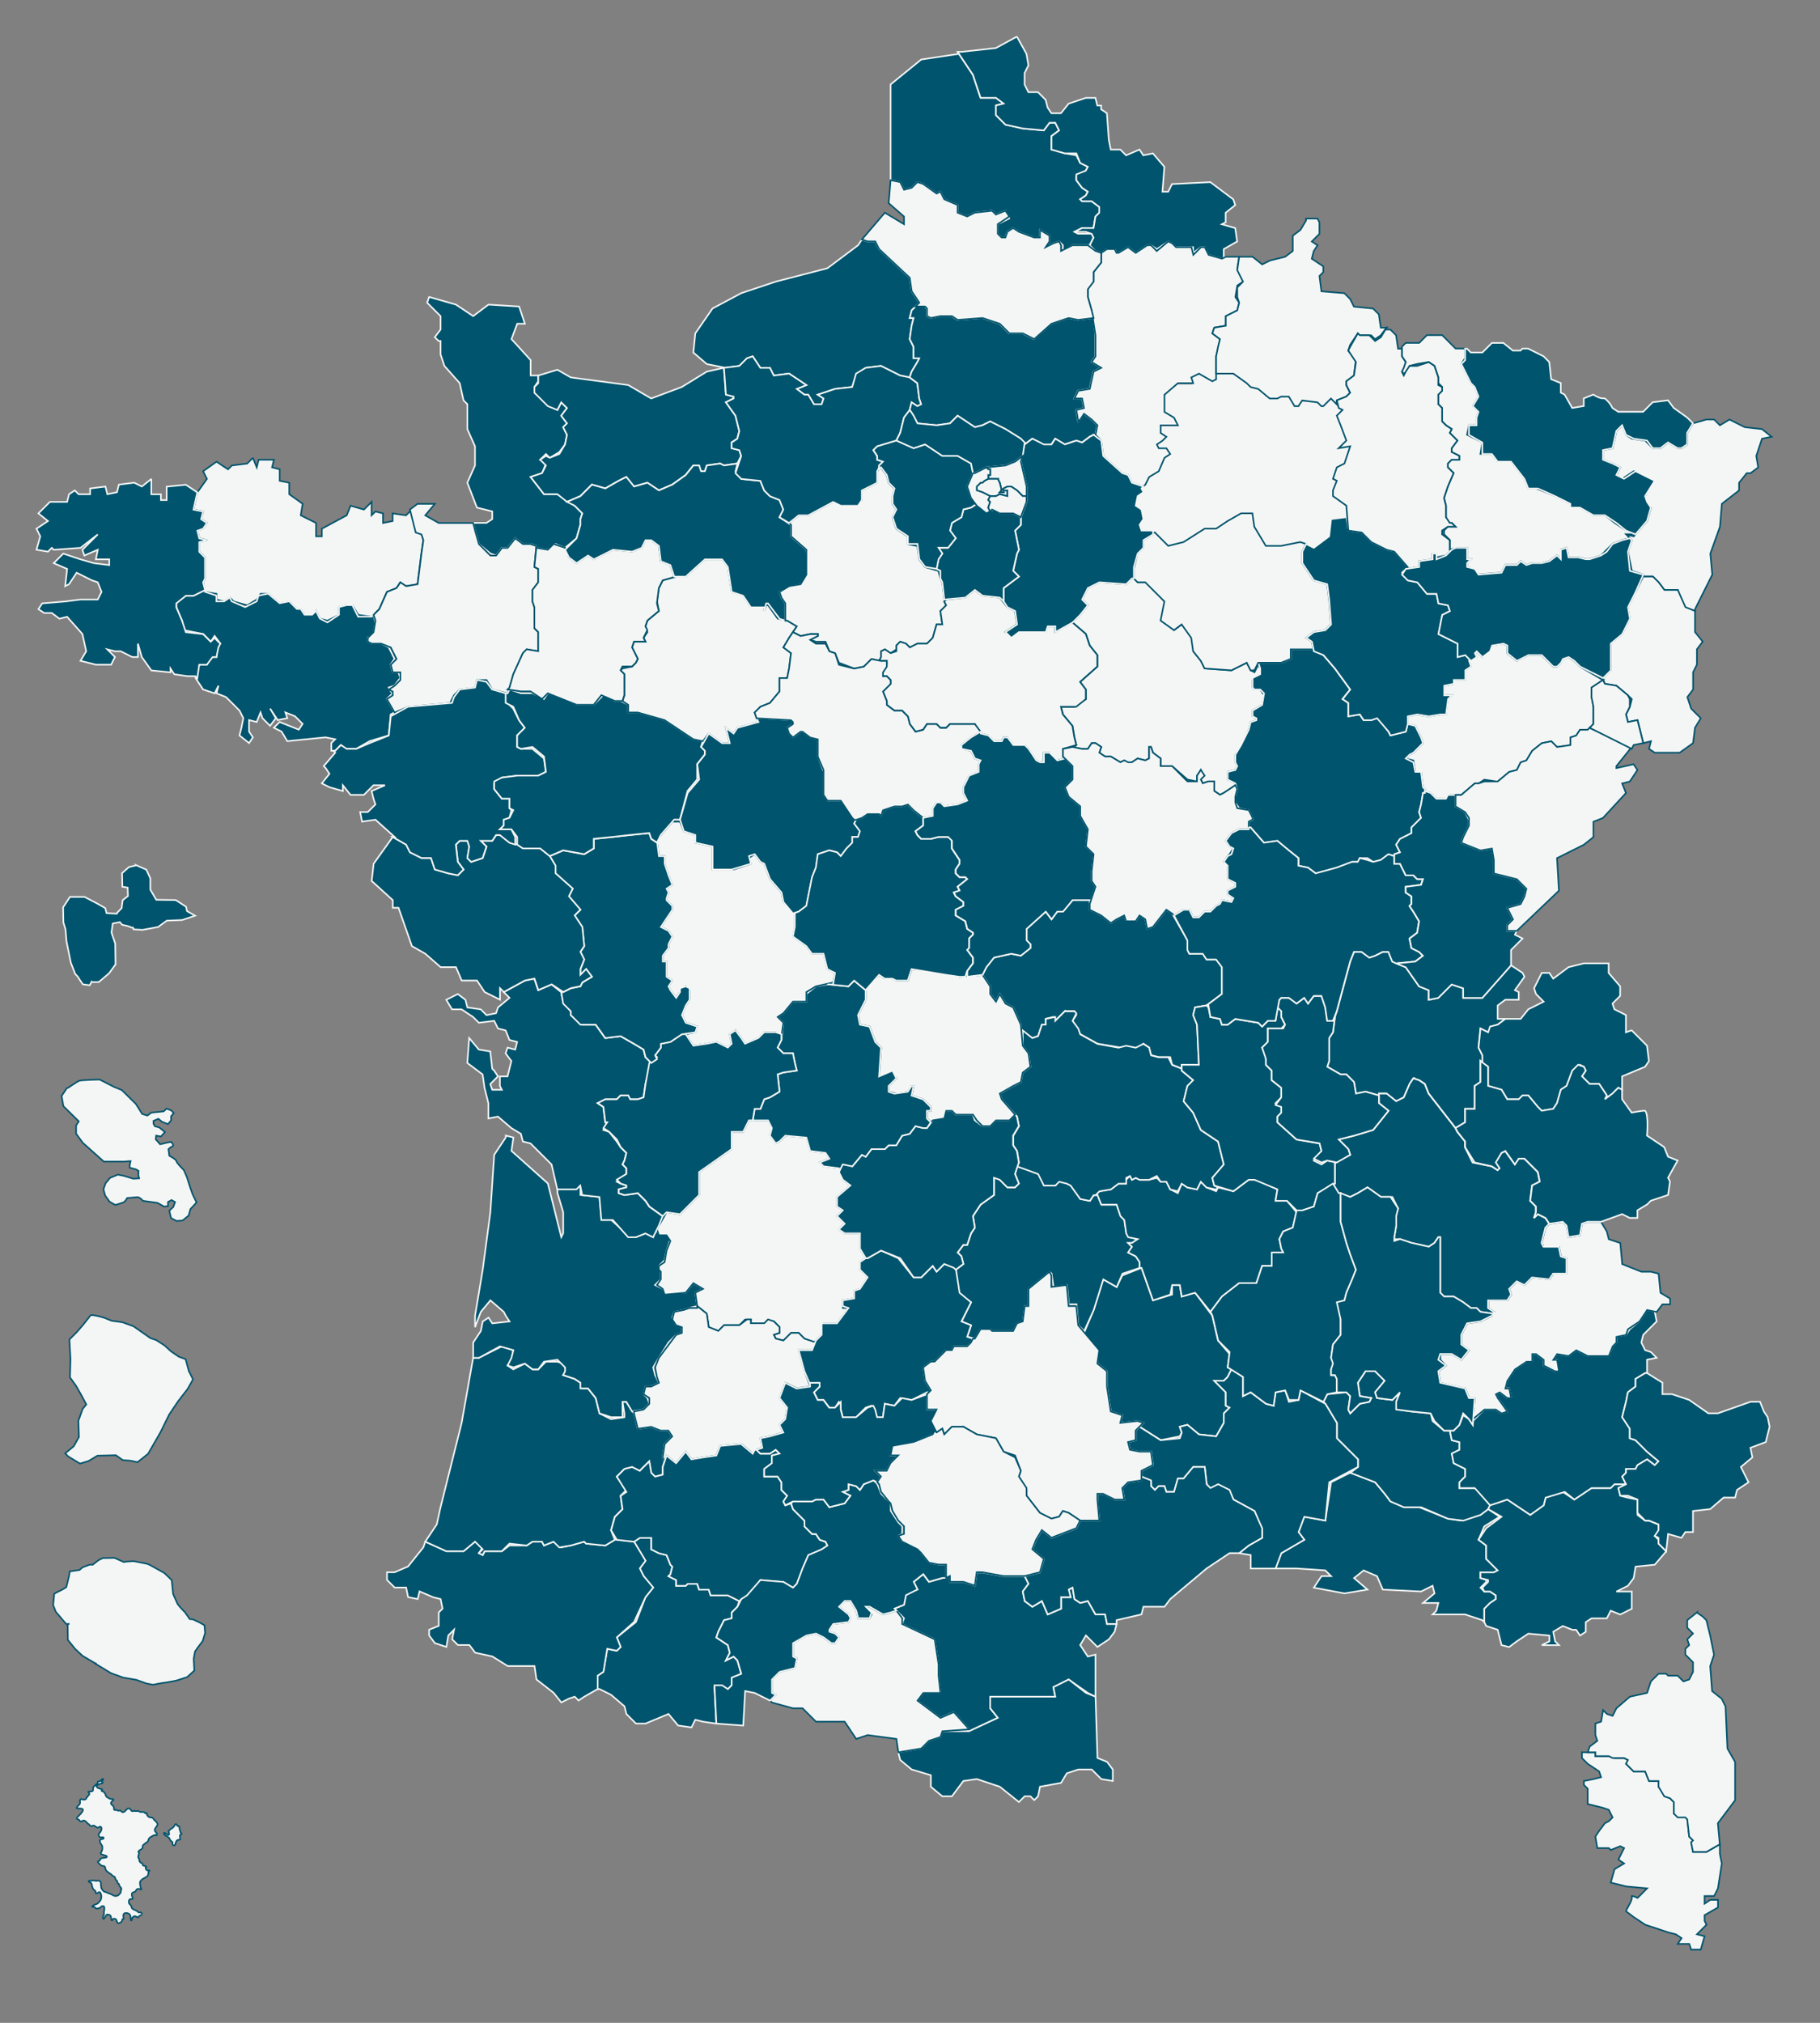 <svg xmlns="http://www.w3.org/2000/svg" id="Calque_1" data-name="Calque 1" viewBox="0 0 576 640"><rect x="0" y="0" width="576" height="640" fill="#808080" stroke="none"/><defs><style>      .cls-1 {        stroke: #00546d;      }      .cls-1, .cls-2, .cls-3 {        stroke-width: .5px;      }      .cls-1, .cls-3 {        fill: #f4f6f5;      }      .cls-2 {        fill: #00546d;      }      .cls-2, .cls-3 {        stroke: #f4f6f5;      }    </style></defs><g><path id="dep_2a" data-name="dep 2a" class="cls-1" d="M500.65,554.4v1.82l1.82,1.82,3.64,2.42.61,1.82-2.42.61-3.03.61v1.21l1.21,1.21v4.85l4.85,1.21,1.82.61,1.21,2.42-1.21,1.21-1.21.61-1.82,2.42-1.21,1.82.61,3.64h3.64l.61.61,3.03-1.21,1.21.61-1.82,3.64,1.82,1.21-3.03,1.82-1.21,4.24,4.85,1.21,6.67.61-3.03,3.03s-1.21-.61-1.82-.61v.61c0,1.21-1.82,3.64-1.82,4.24l2.42,1.82,3.64,2.42,7.27,2.42,2.42.61,1.82,1.21-1.21,1.82h3.64l.61,1.82h3.03l1.21-4.24-2.42-.61,3.03-3.03-.61-1.21v-1.82l4.24-2.42v-2.42h-2.42l-1.82,1.21v-2.42h3.03l1.21-2.42,1.21-7.88-.61-3.03v-3.03l-4.24,2.42h-4.24l-.61-3.03.61-.61-1.21-1.21-.61-5.45-.61-1.21h-2.42l-1.21-.61v-3.64l-1.21-1.21-1.21-.61-2.42-3.03v-1.82h-3.03l-1.21-3.03h-3.64l-2.42-2.42.61-1.21-1.21-.61h-3.03l-1.21-.61h-4.85v-1.21h-4.24Z"></path><path id="dep_2b" data-name="dep 2b" class="cls-1" d="M537.02,510.17l-3.03,2.42v2.42l1.82,1.82-1.82,1.82.61,1.82-1.21,1.21v1.82l2.42,2.42v3.03l-1.21,2.42-1.82.61-1.82-1.82h-3.03l-.61-.61h-2.42l-2.42,2.42-1.21,3.64-5.45,1.21-4.24,3.64-1.21,2.42-1.82-.61-1.21-1.21-.61,3.64-1.82.61v3.64l.61,1.82-2.42,1.82-.61,1.82h2.42v1.21h4.24l1.21.61h3.64l1.21.61-.61,1.21,2.42,2.42h3.64l1.21,3.03h3.03v1.82l1.82,3.03,1.82.61,1.21,1.21v3.64l1.21,1.21h2.42l.61.61.61,5.45,1.21,1.21-.61.61.61,3.03h4.24l4.24-2.42-.61-6.66,5.45-7.27v-12.12l-2.42-4.24-.61-13.33-1.21-2.42-3.03-2.42-.61-7.88,1.21-3.64-1.21-6.06-1.21-4.85-1.21-1.21-1.82-1.21Z"></path><path id="dep_13" data-name="dep 13" class="cls-2" d="M427.32,465.94l-6.06,3.03-1.82,12.12-6.67-1.21-1.82,4.85,1.82,2.42-7.27,4.24-1.82,4.85h6.67l9.09.61,1.82,1.82h-3.03l-2.42,3.64,9.7,1.82,7.27-1.21-4.24-3.64,3.03-2.42,4.24,1.82,1.82,4.24,12.12.61,3.64-1.82.61,2.42-3.64,3.03h4.85l-.61,2.42-1.21,1.21h10.3l5.45,1.82.61.61v-4.24l1.82-1.82,1.82-1.21v-1.21l-1.82-1.21h-1.82l-1.21-1.21,1.82-1.82v-.61l-1.82-.61v-1.82h4.24l1.21-.61-3.64-3.64v-4.24l-2.42-1.82,1.82-4.24,4.85-3.03-3.64-2.42-2.42,1.82-6.06,1.82-4.24-.61-9.09-3.64h-4.85l-4.24-1.82-1.82-2.42-3.03-3.64-7.88-3.03h-.61.61Z"></path><path id="dep_84" data-name="dep 84" class="cls-2" d="M435.2,433.83h-3.03l-2.42,3.64.61,4.24,3.64.61-.61,1.21-3.03.61-3.03,3.03-.61-1.21.61-4.24-1.21-1.21-6.06.61-1.21,2.42.61.61,3.64,6.06v4.85l6.67,6.66v2.42l-2.42,1.82,7.88,3.03,3.03,3.64,1.82,2.42,4.24,1.82h5.45l8.49,3.64,4.85.61,5.45-1.82,2.42-1.82.61-1.21-4.24-5.45h-5.45v-1.82l1.82-1.82v-2.42l-3.64-1.82-.61-3.03,2.42-1.21v-2.42l-2.42-.61-.61-3.03h-1.82l-3.64-3.03-.61-2.42-6.06-.61-4.24-.61-.61-2.42,1.21-3.03-2.42,2.42-4.85-.61-.61-1.82,3.03-3.64-3.03-3.03Z"></path><path id="dep_83" data-name="dep 83" class="cls-2" d="M514.59,469.58h-3.64l-1.21,1.21h-6.06l-5.45,3.64-3.64-2.42-5.45,1.82-.61,2.42-4.24,3.03-7.27-4.85-5.45,1.82-.61,1.21,4.24,2.42-4.85,3.64-2.42,3.64,2.42,1.82v4.24l3.64,3.64-1.21.61h-4.24v1.82l2.42.61v.61l-1.82,1.82.61,1.21h1.82l1.82,1.21v1.21l-1.82,1.21-1.82,1.82v4.24l.61,1.21,3.64,1.21,1.21,4.85,2.42.61,2.42-1.82,3.64-2.42,6.67.61v1.82l-2.42,1.21h5.45l-1.21-1.21-.61-3.03,3.03-1.82,3.03,1.21h1.21l1.21,1.82,1.82-1.21v-3.03l1.82-1.21h4.85l1.21-2.42,3.03,1.21,3.64-1.82v-5.45h-4.85l3.64-1.82,1.82-2.42.61-3.64,6.06-.61,3.64-4.24-2.42-2.42v-1.21l-1.21-1.21,1.21-1.21v-2.42l-3.03-1.21h-1.21l-2.42-1.82v-4.85l-3.03-.61-2.42-.61-.61-2.42,2.42-1.21Z"></path><path id="dep_04" data-name="dep 04" class="cls-2" d="M521.26,414.45l-2.42,3.64-3.03,2.42-1.21,1.82-3.03.61v1.82l-1.21,1.21-1.21,3.03h-6.67l-3.64-1.82-2.42,1.82-3.64-.61-1.21,1.82h1.21v3.64h-.61l-3.64-1.82v-1.82l-2.42-1.82h-1.21v2.42h-1.82l-3.64,2.42-2.42,3.64-.61,2.42h1.21l.61,3.03h-1.21l-2.42-1.82-1.21.61.61,1.21,3.03,4.24-1.82.61-1.82-1.21h-3.64l-3.64,3.64v1.21l-1.21-1.82-1.82-1.21-1.21,3.03-1.82,1.82h-1.21l.61,3.03,2.42.61v2.42l-2.42,1.21.61,3.03,3.64,1.82v2.42l-1.82,1.82v1.82h4.85l4.85,5.45,5.45-1.82,7.27,4.85,4.24-3.03.61-2.42,6.06-1.82,3.03,2.42,5.45-3.64h6.06l1.21-1.21h3.64l-1.21-2.42,1.21-1.21v-1.21h3.03l.61-1.21,3.03-1.82,2.42,1.82,1.21-1.21-3.64-3.03-3.64-3.64-1.82-.61v-3.03l-2.42-3.64,1.21-4.85.61-3.03,2.42-1.82v-2.42l3.03-1.82h.61v-4.24l3.03-.61-1.82-1.82-1.82-.61-1.21-2.42.61-2.42,4.24-4.24-.61-3.03h.61l-3.03-.61Z"></path><path id="dep_06" data-name="dep 06" class="cls-2" d="M521.26,434.44h-.61l-3.03,1.82v2.42l-2.42,1.82-.61,3.03-1.21,4.85,2.42,3.64v3.03l1.82.61,3.64,3.64,3.64,3.03-1.21,1.21-2.42-1.82-3.03,1.82-.61,1.21h-3.03v1.21l-1.21,1.21,1.21,2.42-2.42,1.21.61,2.42h2.42l3.03,1.21v4.24l2.42,2.42h1.21l3.03,1.21v1.82l-1.21,1.82,1.21.61v1.82l2.42,2.42.61-5.45,4.24,1.21,1.21-1.82h2.42v-6.66l5.45-.61,4.24-3.64h3.64l.61-2.42,3.64-2.42-2.42-4.85,3.64-3.03-.61-3.03,4.85-1.82,1.21-4.85-.61-3.03-1.21-1.82-1.21-3.03h-3.03l-10.3,3.64h-3.03l-6.06-4.24-5.45-1.82h-3.03v-3.64l-4.85-3.03Z"></path><path id="dep_05" data-name="dep 05" class="cls-1" d="M502.47,386.58l-1.82.61-.61,3.64-3.64.61-.61-3.64-1.21-1.21-4.24.61-1.21,1.21-1.21,4.85.61,1.21h4.85l.61,3.03,1.82.61v4.85h-4.24l-1.21,1.82-5.45-.61-2.42,2.42-2.42-1.21-2.42,2.42.61,1.82-1.21,1.82h-6.06v2.42l1.82,1.21-.61,1.21-3.64,1.82-4.24.61-1.82,3.64v3.03l2.42,1.82-2.42,3.03-3.03-1.82h-3.64v1.82l1.82,1.82-2.42,1.82.61,3.64,7.88,1.82,1.21,3.03h1.82l-.61,6.66,3.64-3.03h3.64l1.82,1.21,1.82-.61-3.03-4.24-.61-1.21,1.21-.61,2.42,1.82h1.21l-.61-3.03h-1.21l.61-2.42,2.42-3.64,3.64-2.42h1.82v-2.42h1.21l2.42,1.82v1.82l3.64,1.82h1.21l-.61-3.64h-1.21l1.21-1.82,3.64.61,2.42-1.82,3.64,1.82h6.67l1.21-3.03,1.21-1.21v-1.82l3.03-.61.61-1.82,3.64-2.42,2.42-3.64,3.03.61,1.82-2.42h2.42v-1.82l-3.03-1.82-.61-6.06-2.42-.61h-3.03l-6.06-2.42-.61-6.66-3.64-1.21-.61-2.42-1.82-3.03h-4.24Z"></path><path id="dep_48" data-name="dep 48" class="cls-2" d="M361.26,401.12l-6.06,2.42-1.82,3.64-4.24-2.42-3.03,9.69-3.03,7.27,4.24,5.45v4.24l3.03,2.42v4.85l1.21,7.88,3.64,1.21-.61,2.42,5.45-.61,1.82.61-1.21,1.21,6.67,4.24,6.06-1.21.61-1.21-.61-1.82,2.42-.61,3.64,3.03,5.45.61,2.42-4.24v-3.03l1.82-1.82-1.21-.61v-4.24l-3.64-3.64h3.03l1.21-1.21,1.21-2.42-1.21-.61.61-4.24-3.64-4.24-1.82-7.88-5.45-7.27-4.24,1.21-.61-3.64h-2.42v3.03l-6.06,1.82-3.64-10.3Z"></path><path id="dep_03" data-name="dep 03" class="cls-2" d="M339.44,284.8l-3.03,3.64h-1.82l-1.82,2.42-1.82-2.42-6.06,5.45v3.64l1.21,1.21v1.21l-3.03,2.42-3.03-.61-5.45,1.21-2.42,3.03-1.21,2.42,2.42,3.64v2.42l1.82,2.42,1.21-2.42,1.82,3.03,2.42,1.21,2.42,5.45v1.82l3.64,2.42,1.82-.61,1.21-3.64h1.21v-1.82l2.42-.61.61,1.21,3.03-3.03h3.03l.61,1.21-1.21,1.82,1.82,3.03.61,1.21,5.45,3.03,7.27,1.21h1.82l3.03.61,2.42-1.82,1.82,1.21.61,2.42,2.42.61h3.64l.61,2.42,3.03,1.21v-1.21h5.45l-.61-12.72-1.21-3.03.61-2.42,3.64-.61,4.85-3.64v-8.48l-1.82-2.42h-3.03l-1.21-1.82h-4.24l-.61-1.21v-3.03l-4.85-8.48-1.82-1.21-4.24,5.45-1.82.61-.61-3.03-1.82-1.21-1.21,1.82h-3.03l-.61-1.82-2.42,1.21-1.82,1.21-3.03-2.42-3.64-1.82v-3.03h-5.45Z"></path><path id="dep_30" data-name="dep 30" class="cls-2" d="M389.74,433.23l-1.21,2.42-1.21,1.21h-3.03l3.64,3.64v4.24l1.21.61-1.82,1.82v3.03l-2.42,4.24-5.45-.61-3.64-3.03-2.42.61.61,1.82-.61,1.82-6.06.61-6.67-4.24-1.21,1.21v3.03l-2.42.61.61,2.42,3.03.61h3.64l.61,4.24-3.64,1.82v2.42l3.03,1.21v1.21l1.21,1.21,1.21-1.21h1.82l.61,1.82h2.42l1.21-4.24h1.82l3.03-3.64h3.64l.61,5.45,1.21,1.82,2.42-1.21,3.64,1.82,1.21,2.42,6.67,3.64,2.42,6.06v2.42l-4.24,2.42-3.03,2.42,3.64.61v4.24h7.88l1.82-4.85,7.27-4.24-1.82-2.42,1.82-4.85,6.67,1.21,1.21-12.12,9.09-4.85v-2.42l-6.67-6.66v-4.85l-3.64-6.06-7.88-4.24-.61,3.03-3.03.61-1.21-3.64-3.03.61-.61,4.24-2.42-.61-4.85-3.64-2.42,1.21v-6.06l-3.64-2.42Z"></path><path id="dep_11" data-name="dep 11" class="cls-2" d="M309.14,497.45l-.61,4.24-3.64-1.21h-4.24v-1.82l-2.42.61-4.24,1.21-1.82-2.42-3.03,2.42,1.21,2.42-3.64,1.21-.61,3.64-3.03,1.21,3.03,3.03-.61,1.82,10.3,4.85,1.21,7.88v3.64l.61,5.45h-5.45l-1.82,2.42,7.27,5.45,4.24-1.82,4.85,5.45-.61.61h.61l9.09-4.24-2.42-3.03v-3.64h20.61l-.61-3.03,4.85-2.42,6.06,4.24,2.42,1.21v-13.33l-2.42.61-2.42-3.64,1.82-3.03,3.64,3.64,3.64-2.42,1.82-2.42.61-2.42h-3.03l-.61-3.03h-3.03l-2.42-4.24-2.42.61-1.82-1.21-.61-3.64-1.21.61.61,2.42h-3.03v3.64l-4.24,1.82-1.82-4.24-3.03,1.82-2.42-1.82-.61-3.03,1.82-2.42-1.21-2.42h-6.67l-6.67-1.21h-1.82Z"></path><path id="dep_34" data-name="dep 34" class="cls-2" d="M377.62,464.13l-3.03,3.64h-1.82l-1.21,4.24h-2.42l-.61-1.82h-1.82l-1.21,1.21-1.21-1.21v-1.82l-3.03-1.21v1.21l-4.24.61-1.82,1.82.61,3.64h-3.03l-3.64-1.82h-1.82v2.42l.61,6.06h-6.06l-1.21,2.42-7.88,3.03-3.03-2.42-1.82,3.03-1.21,3.03,3.64,3.03-1.21,4.24-4.85,1.21,1.21,2.42-1.82,2.42.61,3.03,2.42,1.82,3.03-1.82,1.82,4.24,4.24-1.82v-3.64h3.03l-.61-2.42,1.21-.61.61,3.64,1.82,1.21,2.42-.61,2.42,4.24h3.03l.61,3.03h3.03v-1.21l7.88-1.82.61-2.42h6.67l1.82-2.42,11.52-9.69,7.27-4.85h3.03l3.03-2.42,4.24-2.42v-3.03l-2.42-5.45-6.67-3.64-1.21-3.03-3.64-1.82-2.42,1.21-1.21-1.21-.61-5.45h-3.64Z"></path><path id="dep_66" data-name="dep 66" class="cls-2" d="M338.23,531.37l-4.85,2.42.61,3.03h-20.61v3.64l2.42,3.03-9.09,4.24h-8.49l-.61,1.82-3.64,1.21-2.42,2.42-7.27,1.21.61,2.42,3.64,3.03,6.06,1.82v3.64l3.64,3.03h3.03l3.64-4.85,4.24-.61,7.27,2.42,6.06,4.85,1.82-1.82h1.82l1.21,1.21,1.21-1.21.61-3.03,6.67-1.21,1.82-3.03,3.64-1.21h4.24l3.03,3.03,3.64.61v-3.64l-1.82-2.42-3.03-1.21-.61-19.39-3.03-1.21-5.45-4.24Z"></path><path id="dep_15" data-name="dep 15" class="cls-2" d="M321.86,369.01l-.61,2.42,1.21,3.03-1.21,1.21h-2.42l-2.42-2.42-1.82-1.21v6.06l-4.24,3.03-2.42,3.64.61,3.64-1.21,1.82-1.21,3.64h-1.21l-1.82,2.42,1.21,1.21.61,2.42-2.42,1.82.61,7.27,4.24,3.03-3.03,6.06,3.03,1.21-1.21,3.64,2.42.61,1.82-3.03h3.03l.61.61h6.67l1.21-2.42,1.82-.61.61-4.85h1.21v-5.45l6.67-5.45.61.61.61,4.24,4.24-.61.61,6.06h2.42l.61,6.66,1.82,1.82,3.03-6.66,3.03-9.69,4.24,2.42,1.82-4.24,5.45-1.82v-1.82l-1.21-1.82-2.42-1.21,1.21-1.82-1.21-1.21h1.21l1.82-1.21-2.42-.61-1.21-1.21-.61-4.24-1.21-1.21-1.21-3.64h-4.85l-1.21-3.03h-1.21l-1.21,1.82-3.03-.61-3.03-4.24-1.21-.61-2.42-1.21-1.21,1.82h-3.64l-1.82-4.24-6.67-1.82Z"></path><path id="dep_43" data-name="dep 43" class="cls-2" d="M357.62,372.04l-1.21,1.21v1.21h-2.42l-2.42,1.82-3.64.61-1.21,1.21h.61l1.21,3.03h4.85l1.21,3.64,1.21,1.21.61,4.24.61,1.21,3.03.61-1.82,1.21h-1.21l1.21,1.21-1.21,1.82,2.42,1.21,1.21,1.82v1.82h.61l3.64,10.3,5.45-1.82.61-3.03h2.42l.61,3.64,4.24-1.21,4.85,6.06,3.64-4.85,5.45-4.24h5.45l1.82-5.45h3.03l.61-4.24h3.03l-.61-1.21-.61-3.03,1.21-2.42,3.03-1.21,1.21-4.85-3.03-3.64h-3.64l.61-3.64-6.67-3.03h-2.42l-4.85,3.64-4.85-1.21-.61,1.21-3.03-1.21-1.82-1.82-1.21,2.42-3.03-.61-1.82-1.21-1.21,3.03-2.42-1.21-1.21-2.42h-1.82l-1.21-1.21-2.42.61h-3.03l-1.21-.61-1.21.61-.61-1.21Z"></path><path id="dep_63" data-name="dep 63" class="cls-2" d="M337.01,319.94l-3.03,3.03v-1.21l-3.03.61v1.82h-1.21l-1.21,3.64-1.82.61-3.03-2.42v4.85l1.82,2.42.61,4.24-2.42,1.82-.61,3.03-2.42,1.21-4.24,2.42.61,1.82,4.85,5.45.61,3.03-1.82,3.03v3.03l1.21,1.82.61,3.64-.61,1.21,6.67,2.42,1.82,3.64h3.64l1.21-1.21,2.42.61,1.21.61,3.03,4.24,3.03.61,1.21-1.82h.61l1.21-1.21,3.64-.61,2.42-1.82h2.42v-1.82l1.21-.61.61,1.21,1.21-.61,1.21.61h3.03l2.42-1.21,1.21,1.82h1.82l1.21,2.42,2.42.61,1.21-2.42,1.82,1.21,3.03.61,1.21-2.42,1.82,1.82,3.03.61.61-.61-1.21-.61-.61-2.42,3.64-4.24-1.82-7.27-5.45-3.64-2.42-5.45-3.03-3.64,1.21-4.85,1.82-1.82-3.64-3.03v-.61l-3.03-1.21-1.21-2.42h-3.03l-2.42-.61-.61-2.42-1.82-1.21-2.42,1.21-3.03-.61-2.42.61-6.67-1.21-5.45-3.03-.61-1.82-1.82-2.42,1.21-2.42-.61-.61h-3.03Z"></path><path id="dep_65" data-name="dep 65" class="cls-2" d="M202.47,486.54l-1.82,1.21,3.64,6.06-1.82,2.42,1.21,2.42,3.03,3.64-2.42,3.03-3.03,7.88-6.06,4.85,1.21,3.03-1.21,1.21-3.03-.61-1.21,7.27-1.82,1.21v4.24h.61l3.64,1.82,4.24,3.64.61,2.42,3.03,3.03h3.03l7.27-3.03,3.03,3.64,4.24.61,1.21-2.42,2.42.61,4.24.61-.61-11.51h2.42l1.82.61,1.21-1.21v-2.42l3.03-1.21-1.21-4.24-1.21-1.21-2.42,1.21,1.21-2.42-.61-2.42-3.64-2.42.61-1.82,1.82-3.64,2.42-.61v-1.82l1.82-1.82.61-1.82-3.64-1.82h-5.45l-.61-1.82h-3.03l-.61-1.82h-3.03l-.61.61h-3.03v-1.82l-2.42-1.21.61-.61.61-2.42-.61-.61-1.21-3.03-2.42-.61-2.42-1.21v-3.64h-3.64Z"></path><path id="dep_64" data-name="dep 64" class="cls-2" d="M194.59,487.15l-3.03,1.82-6.06-.61-.61-.61-4.24,1.21-3.03.61-2.42-1.82-3.03,1.21-.61-1.21h-3.03l-1.82,1.21h-5.45l-2.42,1.82h-5.45l-.61,1.21-1.21-.61,1.21-1.82-2.42-1.82-3.64,3.03h-5.45l-6.67-3.03-.61,1.82-4.85,6.06-4.24,1.82h-2.42v2.42l2.42,2.42h3.64l.61,3.03,3.03.61.61-2.42,4.24,1.82,2.42.61.61,3.03-1.21,1.21v4.24l-3.03,1.21v1.82l1.82,2.42,3.64,1.21.61-3.64,1.82-1.82-.61,3.03,1.82,1.82h3.64l1.82,2.42,5.45,1.21,4.85,3.03h8.49l.61,4.24,5.45,4.24,2.42,3.03,2.42-1.21,1.82-.61,1.21,1.21,1.82-1.21,4.24-2.42v-4.24l1.82-1.21,1.21-7.27,3.03.61,1.21-1.21-1.21-3.03,5.45-4.85,3.64-7.88,2.42-3.03-3.03-3.64-1.21-2.42,1.82-2.42-3.64-6.06-5.45-.61h-.61Z"></path><path id="dep_40" data-name="dep 40" class="cls-2" d="M158.83,425.96l-7.27,3.64h-1.82l-3.64,20.6-4.85,19.39-1.82,7.27-1.21,5.45-3.64,5.45,6.67,3.03h5.45l3.64-3.03,2.42,2.42-1.21,1.21,1.21.61.61-1.21h5.45l2.42-2.42,5.45.61,1.82-1.21h3.03l.61,1.21,3.03-1.21,1.82,1.82,3.64-.61,4.24-1.21.61.61,6.06.61,3.03-1.82-1.21-3.03,1.21-4.24,2.42-2.42-.61-4.24,1.82-1.82-3.03-4.24,2.42-2.42,2.42-.61,2.42,1.21,3.03-3.03.61,3.64,1.21,1.21,2.42-.61v-2.42l.61-1.82-.61-1.21.61-4.24,2.42-2.42-1.21-1.82h-2.42l-3.03-1.21-4.24.61-1.21-4.85-2.42-3.64h-1.21l.61,3.64v1.21l-4.24.61-3.64-1.82-1.21-4.85-2.42-3.03h-1.82l-.61-1.82-1.82-1.21-3.64-1.21,1.21-1.21v-1.21l-1.21-1.21-1.82-.61h-3.64l-2.42,2.42h-1.82l-2.42-1.82-3.64,1.82-1.82-1.21,1.21-1.82.61-3.03-3.64-1.21Z"></path><path id="dep_33" data-name="dep 33" class="cls-2" d="M160.04,359.92l-3.64,5.45-1.21,18.18-2.42,18.18-2.42,14.54v3.64l1.82-4.85,3.03-3.64,4.24,3.64.61,1.21,1.21,1.82-5.45.61-1.21-1.82-1.82,1.21-.61,3.03-2.42,3.64v4.85h1.82l6.67-3.64,4.24,1.21-.61,2.42-1.21,2.42,1.82.61,3.64-1.21,2.42,1.82h1.82l1.82-2.42,4.24-.61,1.21,1.21,1.21,1.21v1.21l-.61,1.21,3.64,1.21,1.82,1.21v1.82h2.42l2.42,3.03,1.21,4.85,3.64,1.21h3.64v-4.85h1.21l1.82,3.03,3.64-.61,1.82-1.82-.61-1.82-1.21-1.21.61-2.42h1.82l2.42-1.21-1.21-2.42-.61-2.42,1.82-3.03,3.03-4.85,2.42-2.42,1.82-.61v-2.42h-1.82l-1.21-2.42.61-1.82,3.03-.61,1.82-.61,2.42-.61-.61-4.24,2.42-1.21-3.03-1.82-2.42,3.03h-6.67l-.61-1.21-2.42-1.21,1.82-1.82v-2.42l-.61-1.21v-.61l1.82-1.82.61-3.03,1.21-3.64-1.21-1.82h-2.42l-1.21-1.21-.61,2.42-2.42-1.21-3.03,1.21-2.42-.61-5.45-4.85h-3.03l-.61-7.27-6.06-.61v-3.03l-1.21.61h-6.06v1.82l1.82,6.06v6.66l-.61,1.21-1.21-4.85-3.03-12.12-11.52-10.3.61-4.24-2.42-.61v.61Z"></path><path id="dep_24" data-name="dep 24" class="cls-1" d="M237.01,354.47l-1.82,3.64h-3.64v5.45l-10.3,7.27v7.27l-4.24,4.24-1.82,1.82-4.24-.61-2.42,4.24-.61,1.21.61,1.82h2.42l1.21,1.82-1.21,3.03-.61,3.64-1.82,1.21v1.21l.61.61v2.42l-1.21,1.82,1.82,1.21.61,1.82,6.67-.61,2.42-3.03,3.03,1.82-2.42,1.21.61,4.24,3.03,2.42.61,4.24,3.03,1.21,1.82-1.82h4.85l1.82-1.82h1.82v1.82h4.85l.61-1.21h1.82l1.82,1.82v1.82l-1.82.61.61,1.21,2.42.61,2.42-2.42h2.42l1.82,1.82,3.03,1.21.61-.61,1.82-1.82.61-3.64h4.24l3.64-4.85h-1.82v-2.42l3.64-.61v-2.42l1.82-.61,2.42-3.64-2.42-2.42v-2.42l1.82-1.21-1.82-3.03v-4.85h-4.85l-1.82-1.21,1.82-1.82-2.42-2.42,1.82-1.82-1.82-1.21v-3.03l4.24-3.64-2.42-1.82-1.21-3.64-4.85-.61-1.21-1.21,3.03-1.21-1.21-1.82-4.85-.61-1.21-4.24-6.67-.61-1.82,1.82-1.21.61-1.82-2.42.61-2.42-1.21-2.42h-6.06Z"></path><path id="dep_47" data-name="dep 47" class="cls-1" d="M220.65,413.84h-2.42l-1.82.61-3.03.61-.61,2.42,1.21,1.82,1.82.61v1.82l-1.82.61-1.82,2.42-3.64,4.85-1.21,3.03.61,3.03.61,1.82-2.42,1.21h-1.82l-.61,2.42,1.82,1.21v1.82l-1.82,1.82-3.03.61v.61l1.21,4.85,4.24-.61,3.03,1.21h2.42l1.21,1.82-2.42,2.42-.61,4.24.61,1.21.61-1.82,3.03,2.42,3.03-3.64,1.82,2.42,3.64-.61,4.24-.61,1.21-3.03,6.67-.61,3.64,3.03,1.21-1.21,1.82-.61-.61-3.03,3.03-.61,4.24-1.21-1.21-2.42,1.82-1.82.61-3.64-2.42-3.03,1.82-4.85,3.64,1.82,4.24-.61-1.82-4.85-1.82-6.66h4.24l1.21-2.42-3.64-1.21-1.82-1.82h-2.42l-2.42,2.42-2.42-.61-.61-1.21,1.82-.61v-1.82l-1.82-1.82-1.82-.61-1.21,1.21h-4.24v-1.21h-1.21l-2.42,1.82h-4.85l-1.82,1.82-3.03-1.21-.61-4.24-3.03-2.42v.61Z"></path><path id="dep_46" data-name="dep 46" class="cls-2" d="M278.83,395.67l-4.24,2.42h-.61l-1.82,1.21v2.42l2.42,2.42-2.42,3.64-1.82.61v2.42l-3.64.61v1.82l1.82.61-3.64,4.85h-4.85v3.64l-1.82,1.82-1.21,3.03h-4.24l1.82,6.66,1.82,4.24,2.42-.61.61,1.21-1.82,1.82,1.21,2.42h1.82l1.82,2.42h1.82l1.21-1.82.61.61v1.82l.61,2.42h4.24l3.03-3.03,1.82-.61.61,1.21,1.21,2.42h1.82l.61-4.24,3.03.61,1.82-2.42,3.64.61,4.85-2.42v.61l1.21-1.21-1.82-3.03-.61-4.24,2.42-1.82h1.21l3.64-3.64h1.82l.61-1.21h4.24l1.21-1.21.61-1.21-1.82-.61,1.21-3.64-3.03-1.21,3.03-6.06-3.64-3.03-1.21-7.88-3.64-1.21-2.42,2.42-1.21-1.82-3.64,3.64h-2.42l-4.85-6.06-5.45-2.42Z"></path><path id="dep_09" data-name="dep 09" class="cls-1" d="M267.32,506.53l-1.21,1.21-.61.61,3.03,2.42.61,1.21-.61,1.21-4.85.61-1.21,1.82v.61l1.82.61,1.21,1.21-1.21,1.82h-1.21l-2.42-1.82-2.42-1.21-3.03.61-4.24,2.42v4.24l1.21.61-.61,3.03-4.85,1.21-2.42,2.42v4.24l1.21.61-1.82,1.82.61.61,6.67,1.82h3.03l4.24,4.24h9.09l3.64,5.45,3.64-1.21,9.09,1.21.61,4.24,7.27-1.21,2.42-2.42,3.64-1.21.61-1.82,8.49-.61-4.85-5.45-4.24,1.82-7.27-5.45,1.82-2.42h5.45l-.61-5.45v-3.64l-1.21-7.88-10.3-4.85v-1.82l-1.82-2.42-1.82.61-2.42.61-4.24-2.42h-1.21l1.82,2.42-.61,1.21h-3.64l-.61-2.42-1.82-3.03h-1.82Z"></path><path id="dep_32" data-name="dep 32" class="cls-2" d="M234.59,456.86l-6.67.61-1.21,3.03-4.24.61-3.64.61-1.82-2.42-3.03,3.64-3.03-2.42-1.21,3.64v2.42l-2.42.61-1.21-1.21-.61-3.64-3.03,3.03-2.42-1.21-2.42.61-2.42,2.42,3.03,4.85-1.82,1.21.61,4.24-2.42,2.42-1.21,4.24,1.82,3.03,5.45.61,1.82-1.21h3.64v3.64l2.42,1.21,2.42.61,1.21,3.03.61.61-.61,2.42-.61.61,2.42,1.21v1.82h3.03l.61-.61h3.03l.61,1.82h3.03l.61,1.82h5.45l3.64,1.82.61-.61,2.42-1.21,3.64-4.85,7.27.61,3.03,1.82,1.21-1.21,1.82-4.85,1.82-4.24,4.24-1.82,1.82-1.21-.61-1.21-1.82-.61-1.21-1.82h-1.21l-2.42-2.42v-1.82l-3.64-3.64-.61-1.82-1.82.61-.61-1.21,1.21-1.82-1.82-1.82v-2.42l-1.21-1.82h-4.24v-2.42l2.42-1.82v-2.42l2.42-.61-1.21-1.21-1.82,1.21h-3.03l-1.21-1.21h-.61l-.61,1.21-3.64-3.03Z"></path><path id="dep_31" data-name="dep 31" class="cls-2" d="M276.41,468.37l-3.03,1.21-1.21,1.82-1.21-1.21-2.42-.61v1.82l-1.82.61,2.42,1.21-1.82,2.42-4.85,1.21-1.82-2.42h-2.42l-1.21.61h-6.06l-.61.61.61,1.82,3.64,3.64v1.82l2.42,2.42h1.21l1.21,1.82,1.82.61.61,1.21-1.82,1.21-4.24,1.82-1.82,4.24-1.82,4.85-1.21,1.21-3.03-1.82-7.27-.61-4.24,4.85-1.82,1.21-1.21,2.42-1.82,1.82v1.82l-2.42.61-1.82,3.64-.61,1.82,3.64,2.42.61,2.42-1.21,2.42,2.42-1.21,1.21,1.21,1.21,4.24-3.03,1.21v2.42l-1.21,1.21-1.82-1.21h-2.42l.61,12.12,8.49.61.61-10.91,3.03.61,4.85,2.42,1.82-1.82-1.21-.61v-4.24l2.42-2.42,4.85-1.21.61-3.03-1.21-.61v-4.24l4.24-2.42,3.03-.61,2.42,1.21,2.42,1.82h1.21l1.21-1.82-1.21-1.21-1.82-.61v-.61l1.21-1.82,4.85-.61.61-1.21-.61-1.21-3.03-2.42.61-.61,1.21-1.21h1.82l1.82,3.03.61,2.42h3.64l.61-1.82-1.82-1.82h1.21l4.24,2.42,2.42-.61,1.82-.61-.61-.61,3.03-1.21.61-3.03,3.64-1.82-1.21-2.42,3.03-2.42,1.82,2.42,4.24-1.21h1.21v-4.24h-2.42l-3.03-.61-2.42-3.03-1.21-1.82-4.85-1.82-1.21-1.82,1.21-.61v-2.42l-1.21-1.21-2.42-3.64v-2.42l-.61-.61-2.42-2.42-1.21-3.03-1.21-1.21Z"></path><path id="dep_82" data-name="dep 82" class="cls-2" d="M248.53,437.47l-1.82,4.85,2.42,3.03-.61,3.64-1.82,1.82,1.21,2.42-4.24,1.21-3.03.61.61,3.03-1.82.61,1.21,1.21h3.03l1.82-1.21,1.21,1.21-2.42.61v2.42l-2.42,1.82v2.42h4.24l1.21,1.82v2.42l1.82,1.82-1.21,1.82.61,1.21,2.42-1.21h6.06l1.21-.61h2.42l1.82,2.42,4.85-1.21,1.82-2.42-2.42-1.21,1.82-.61v-1.82l2.42.61,1.21,1.21,1.21-1.82,3.03-1.21,1.21.61,1.21-1.82-1.82-1.82h3.64l1.21-2.42,2.42-2.42h-2.42l1.21-3.03,6.67-1.21,2.42-1.21,3.03-1.21,1.21-1.21-1.21-3.03,1.82-3.64h-3.64v-4.85l-4.85,1.82-3.03-.61-2.42,2.42-3.03-.61-.61,4.24h-1.82l-.61-2.42-.61-1.21-1.82.61-3.64,3.03h-4.24l-.61-2.42v-2.42l-1.82,1.82h-1.82l-1.82-2.42h-1.82l-1.21-2.42,1.82-1.82v-1.21h-3.03v1.21l-4.24.61-3.64-1.82Z"></path><path id="dep_12" data-name="dep 12" class="cls-1" d="M332.17,402.33l-6.67,5.45v5.45h-1.21l-.61,4.85-1.82.61-1.21,2.42h-6.67l-.61-.61h-3.03l-1.82,3.03h-.61l-.61,1.21-1.21,1.21h-4.24l-.61,1.21h-1.82l-3.64,3.64h-1.21l-2.42,1.82.61,4.24,1.82,3.03-1.21,1.21v4.85h3.03l-1.82,3.64,1.82,3.64,1.82-1.21.61,1.82,2.42-2.42h3.64l4.24,2.42,6.06,1.21,2.42,4.24,3.64,1.21,1.82,4.85-.61,1.82,2.42,4.24v1.82l4.24,5.45,3.64,1.82,2.42-.61,1.21-1.82,1.82.61,3.64,2.42h6.06l-.61-6.66v-1.82h1.82l3.64,1.82h3.03l-.61-3.64,1.82-1.82,4.24-.61v-3.03l3.64-1.82-.61-4.24h-3.64l-3.03-.61-.61-2.42,2.42-.61v-3.03l2.42-2.42-1.82-.61-5.45.61.61-2.42-3.64-1.21-1.21-7.88v-4.85l-3.03-2.42.61-4.24-6.67-7.88-.61-6.06h-2.42l-.61-6.66-4.85.61v-3.64l-.61-1.21Z"></path><path id="dep_81" data-name="dep 81" class="cls-1" d="M304.89,451.4h-3.64l-2.42,2.42-.61-1.82-1.82,1.21-.61-.61-.61,1.21-3.03,1.21-3.03,1.21-6.67,1.21-.61,3.03h2.42l-2.42,2.42-1.21,2.42h-3.64l1.82,1.82-1.21,1.82.61.61.61,2.42,2.42,3.03.61.61.61,2.42,1.82,3.03,1.82,1.82v2.42l-1.82.61,1.21,1.82,4.85,2.42,1.21,1.21,2.42,3.03,3.03.61h2.42v4.24l1.21-.61v1.82h4.24l3.64,1.21.61-4.24h1.82l6.67,1.21h6.67l4.85-1.21,1.21-4.24-3.64-3.03,1.21-3.03,1.82-3.03,3.03,2.42,7.88-3.03,1.21-2.42-3.64-2.42-1.82-.61-1.21,1.82-2.42.61-3.64-1.82-4.24-5.45v-2.42l-2.42-3.64.61-1.82-1.82-4.24-3.64-1.82-2.42-4.24-6.06-1.21-4.24-2.42Z"></path><path id="dep_01" data-name="dep 01" class="cls-2" d="M430.96,301.15h-2.42l-1.21,3.03-4.24,15.75-.61,1.82-.61,4.85-1.21,1.82v7.27l-.61,1.82,4.24,2.42h1.82l2.42,2.42.61,3.64,3.03-.61,4.24,1.21v-.61h2.42l3.03,2.42,2.42-1.21,1.82-4.24,1.21-1.82,1.82.61,1.82,1.21,1.21,3.03,8.49,10.91,3.03-1.82v-4.24h3.03v-7.27l1.82-1.21v-6.66l.61.61v-2.42l-1.21-2.42.61-6.06,2.42,1.21,1.21-1.82,1.82-.61,2.42-1.82h-2.42v-4.24l2.42-1.82h4.24v-2.42l-1.21-.61,3.03-4.24-.61-1.21-3.64-2.42-9.09,10.3h-6.06v-3.03l-3.64-1.21-4.24,4.24-3.03.61v-3.03l-3.03-1.21-4.24-6.06-4.24-1.82-1.21-3.03h-1.82l-2.42,1.21-1.82.61-2.42-1.82Z"></path><path id="dep_38" data-name="dep 38" class="cls-2" d="M447.32,341.14l-1.21,1.82-1.82,4.24-2.42,1.21-3.03-2.42h-2.42v3.03l3.03,2.42-4.85,6.06-6.06,1.82-4.85,1.21,3.03,3.03.61,1.82-4.85,2.42v6.66h-.61l1.21,3.03,4.24,1.21,2.42-1.21,3.03-1.82,4.24,3.03h3.64l1.82,3.64-.61,1.82v3.64l-.61,3.64v.61h1.82l3.64,1.21,5.45,1.21,1.82-1.21,1.21-1.82h.61v17.57l1.21,1.21h3.03l3.03,1.82,2.42,1.82h1.82l1.21,1.21,4.24.61v-.61l-1.82-1.21v-2.42h6.06l1.21-1.82-.61-1.82,2.42-2.42,2.42,1.21,2.42-2.42,5.45.61,1.21-1.82h4.24v-4.85l-1.82-.61-.61-3.03h-4.85l-.61-1.21,1.21-4.85,1.21-1.21-1.21-1.82-2.42-1.21-1.21,1.21.61-1.82v-1.82l-1.82-1.82.61-4.85,2.42-1.21-.61-3.03-4.24-4.24h-1.82l-1.21,1.82-3.03-4.24-1.21.61-1.82,3.03,1.21,1.82-.61.61-1.82-1.21-6.06-1.21-2.42-4.85v-1.82l-2.42-3.03-.61-1.21-8.49-10.91-1.21-3.03-1.82-1.21-1.82-.61Z"></path><path id="dep_74" data-name="dep 74" class="cls-2" d="M501.26,304.79l-4.85,1.21-4.85,3.64-1.21-1.82h-2.42l-2.42,4.85.61,1.82,2.42,2.42-4.85,2.42-2.42,3.03h-4.85l-2.42,1.82-2.42.61-.61,1.82-2.42-1.21-.61,6.06,1.21,2.42v2.42l1.82,1.21v6.06l4.24,1.21,1.82,3.03h3.64l1.21-1.21h1.82l3.03,3.64,1.21,1.21,3.64-.61,1.21-1.82,1.21-4.24,1.82-1.21,1.82-4.85,2.42-1.82,1.21.61.61,1.21-1.21,1.82,2.42,2.42h3.03l2.42,3.64-.61,1.21,2.42-1.82,1.82-1.82,1.21.61v-4.24l7.27-3.03,1.21-1.82-.61-4.85-4.85-4.85-1.82.61v-5.45l-3.64-1.82-.61-1.82,2.42-2.42v-3.03l-3.64-4.24v-3.03h-7.88Z"></path><path id="dep_42" data-name="dep 42" class="cls-2" d="M381.86,318.12l-3.64.61-.61,2.42,1.21,3.03.61,12.72h-5.45v1.82l3.64,3.03-1.82,1.82-1.21,4.85,3.03,3.64,2.42,5.45,5.45,3.64,1.82,7.27-3.64,4.24.61,2.42,6.06,1.82,4.85-3.64h1.82l7.27,3.03-.61,3.64h3.64l3.03,3.03h1.82l3.64-1.21,1.21-4.24,5.45-3.03v-6.66h.61l-3.03-.61-1.82,1.21-2.42-1.21,2.42-3.03-.61-2.42-7.27-1.21-6.06-5.45v-1.82l1.21-1.21v-1.82l-1.82-1.21,1.82-1.82v-3.03l-3.03-2.42v-3.03l-1.82-1.82v-2.42l-1.21-3.03,1.82-1.82v-4.24h4.24l1.21-1.21-1.21-2.42v-2.42l-1.21-.61-.61,4.24h-2.42l-1.82,1.82-1.21-1.21-7.27-1.21-2.42,1.82h-1.82l-.61-1.82-3.03-.61-.61-3.03-.61-.61Z"></path><path id="dep_69" data-name="dep 69" class="cls-2" d="M418.23,315.09h-2.42l-1.82,2.42-1.21-1.82-2.42,1.82-2.42-1.82h-2.42l-.61.61-.61,2.42,1.21,1.21v1.82l1.21,2.42-.61,1.21h-4.85v4.24l-1.82,1.82,1.21,3.64v1.82l1.82,1.82v3.03l3.03,2.42v3.03l-1.82,2.42,1.82.61v1.82l-1.21,1.21v1.82l6.06,5.45,7.27,1.21.61,2.42-2.42,2.42,2.42,1.21,1.82-.61,3.03.61,4.24-2.42-.61-1.82-3.03-3.03,4.85-1.21,6.06-1.82,4.85-6.06-3.03-2.42v-2.42l-4.24-1.21-3.03.61-.61-3.64-2.42-2.42h-1.82l-4.24-2.42.61-1.82v-7.27l1.21-1.82.61-4.85-.61,1.21h-1.82l-.61-4.24-1.21-3.64Z"></path><path id="dep_73" data-name="dep 73" class="cls-2" d="M468.53,335.69v6.66l-1.82,1.21v7.27h-3.03v4.24l-3.03,1.82.61,1.21,2.42,3.03v1.82l3.03,4.85,5.45,1.21,1.82,1.21.61-.61-1.21-1.82,1.82-3.03,1.21-.61,3.03,4.24,1.21-1.82h1.82l4.24,4.24.61,3.03-2.42,1.21-.61,4.85,1.82,1.82v1.82l-.61,1.82,1.21-1.21,2.42,1.21,1.21,1.82,4.24-.61,1.21,1.21.61,3.64,3.64-.61.61-3.64,1.82-.61h4.24l6.67-2.42,2.42,1.21h2.42v-2.42l3.03-1.82,1.21-1.21,5.45-1.82.61-4.24-.61-1.21,3.03-5.45-3.03-1.21-1.21-3.03-5.45-3.64s.61-6.66-.61-7.88c-1.21,0-4.24.61-4.24.61l-3.03-4.24v-3.03l-1.21-.61-1.82,1.82-2.42,1.82.61-1.21-2.42-3.64h-3.03l-2.42-2.42,1.21-1.82-.61-1.21-1.82-.61-1.82,1.82-1.82,4.85-1.82,1.21-1.21,4.24-1.21,1.82-3.64.61-1.21-1.21-3.03-3.64h-1.82l-1.21,1.21h-3.64l-1.82-3.03-4.24-1.21v-6.06l-2.42-1.82Z"></path><path id="dep_07" data-name="dep 07" class="cls-2" d="M421.87,374.46l-4.85,3.03-1.21,4.24-3.64,1.21h-1.82l-1.21,5.45-3.03,1.21-1.21,2.42.61,3.03.61,1.21h-3.64v4.24h-3.03l-1.82,5.45h-5.45l-5.45,4.24-3.64,4.85.61,1.21,1.82,7.88,3.64,3.64-.61,4.85,4.85,3.03v6.06l2.42-1.21,4.85,3.64,2.42.61.61-4.24,3.03-.61,1.21,3.03h3.03l.61-3.03,7.27,3.64,1.21-2.42,3.03-.61v-4.24l-.61-1.21h-1.21v-1.82l1.21-1.82-1.21-1.82.61-4.24,2.42-3.03v-4.85l-.61-5.45,1.82-.61.61-2.42,1.82-4.24,1.21-3.03-1.82-4.85-1.21-3.64-1.82-6.66v-9.09h-.61l-1.82-3.03Z"></path><path id="dep_26" data-name="dep 26" class="cls-2" d="M432.77,375.67l-3.03,1.82-2.42,1.21-3.03-1.21v9.09l1.82,6.66,1.21,3.64,1.82,4.85-1.21,3.03-1.82,4.24-.61,2.42-2.42.61,1.21,5.45v4.85l-2.42,3.03-.61,4.24.61,1.82-.61,1.82v1.82h1.21l.61,1.21v4.24h3.03l1.21,1.21-.61,4.24.61,1.21,3.03-3.03,3.03-.61.61-1.21-3.64-.61-.61-4.24,2.42-3.64h3.03l3.03,3.03-3.03,3.64.61,1.82,4.85.61,2.42-2.42-1.21,3.03v2.42l4.85.61,6.06.61,1.21,2.42,3.03,3.03h3.03l1.82-1.82,1.21-3.64,1.82,1.82,1.21,1.82.61-8.48h-1.82l-1.21-3.03-7.88-1.82-.61-3.64,2.42-1.82-2.42-1.82.61-1.82h3.64l3.03,1.82,2.42-3.03-2.42-1.82v-3.03l1.82-3.64,4.24-.61,3.64-1.82.61-.61-4.24-.61-1.21-1.21h-1.82l-2.42-1.82-3.03-1.82h-3.03l-1.21-1.21v-17.57h-.61l-1.21,1.82-1.82,1.21-5.45-1.21-3.64-1.21-1.82.61v-1.21l.61-3.64v-3.03l.61-2.42-2.42-3.64h-3.03l-4.24-3.03Z"></path><path id="dep_17" data-name="dep 17" class="cls-2" d="M169.13,309.64l-3.03.61-6.67,3.64,1.82,1.82-3.64,3.03-.61,1.82-3.03.61-1.82-1.82-4.24-.61-.61-2.42-2.42-1.82-3.64,1.82,1.82,3.03h3.03l3.64,2.42,1.82,1.82,4.85-.61,1.21,2.42,2.42.61,1.21,3.03,2.42.61-.61,2.42-2.42-.61-.61,1.82,1.82,2.42-1.21,4.85h-2.42v3.03l.61,1.21h-3.03l-.61-1.82,2.42-2.42-1.21-1.82-.61-.61-.61-5.45-3.64-.61-3.03-3.64-.61,7.88,4.85,3.64.61,4.24,1.21,4.85v4.85l3.03-.61,4.24,3.64,3.03,1.82.61,2.42,2.42.61,6.67,6.66,1.82,7.88h6.06l1.21-1.21.61,3.03,5.45.61.61,7.27h3.64l4.85,5.45h2.42l3.03-1.21,2.42,1.21,1.82-3.64,1.21-3.03-4.24-3.03-1.21-1.82-2.42-2.42-4.24.61-1.82-.61v-1.21l2.42-.61v-.61l-1.82-.61-1.21-.61,3.03-2.42v-1.82l-1.21-1.21.61-1.21.61-2.42-1.82-1.82-1.21-1.82-2.42-3.03-1.82-.61,1.21-2.42h-.61l-.61-4.85-1.82-1.21,2.42-1.21h3.64l1.21-1.21h2.42l.61,1.21h2.42l1.82-.61.61-4.24,1.82-6.66-1.82-1.82-.61-2.42-3.03-1.82-4.24-2.42-4.85.61-3.03-4.24h-4.24l-3.64-3.03v-1.21l-2.42-3.03-.61-3.03-3.03-2.42-4.24,1.82-1.21-3.64Z"></path><path id="dep_19" data-name="dep 19" class="cls-2" d="M299.44,351.44l-.61,1.82-3.64,1.21-1.82,2.42h-1.21l-2.42-.61-1.82,2.42-2.42.61-1.82,3.03h-2.42l-1.21,1.21h-4.24l-1.82,2.42-1.21-.61-3.03,3.64-3.03-1.21-1.21,3.03,1.21,2.42,2.42,1.82-4.24,3.64v3.03l1.82,1.21-1.82,1.82,2.42,2.42-1.82,1.82,1.82,1.21h4.85v4.85l1.82,3.03h.61l4.24-2.42,6.06,2.42,4.24,6.06h2.42l3.64-3.64,1.21,1.82,2.42-2.42,3.03,1.21.61.61,2.42-1.82-.61-2.42-1.21-1.21,1.82-2.42h1.21l1.21-3.64,1.21-1.82-.61-3.64,2.42-3.64,4.24-3.03v-5.45l1.82.61,2.42,2.42h2.42l1.21-1.21-1.21-3.03,1.21-3.64-.61-3.64-1.21-1.82v-3.03l1.82-3.03-.61-3.03-.61-.61-1.82,1.82h-4.24l-1.82,1.82h-2.42l-2.42-1.82-.61-1.82h-5.45l-1.21-1.21h-1.82Z"></path><path id="dep_23" data-name="dep 23" class="cls-1" d="M288.53,306.61l-1.21,3.64h-3.64l-1.21-.61h-2.42l-1.82-1.21-4.24,4.24v3.64l-2.42,4.85.61,3.03,3.03.61,1.82,4.85,1.82,1.82-.61,9.09,4.24-1.21,1.21,1.82-2.42,2.42v1.82l2.42.61,3.64-.61,1.21-1.82h.61l-.61,3.03,3.64,1.21,2.42,2.42v1.21h-1.21v2.42l1.21,1.21.61-.61,3.64-.61.61-2.42h1.82l1.21,1.21h5.45l1.21,1.82,1.82,1.82h2.42l1.82-1.82h4.24l1.82-1.82-4.24-4.85-.61-1.82,4.24-2.42,2.42-1.21.61-3.03,2.42-1.82-.61-4.24-1.82-2.42-.61-6.66-2.42-5.45-2.42-1.21-1.82-3.03-1.21,2.42-1.82-2.42v-2.42l-2.42-3.64-7.27.61-4.24-1.21-10.91-1.21Z"></path><path id="dep_87" data-name="dep 87" class="cls-2" d="M270.35,310.24l-1.82,1.82-6.06-.61h-.61l-3.64.61-3.03,2.42v2.42h-4.24l-3.03,3.64-1.82,1.21,1.82,1.82-.61,5.45-1.21,2.42,1.82,1.82h3.03l.61,3.03.61,2.42-4.24.61-1.82.61.61,5.45-3.03,1.82-1.82.61-1.21,3.03h-1.82l-.61,3.64h4.85l1.21,2.42-.61,2.42,1.82,2.42,1.21-.61,1.82-1.82,6.67.61,1.21,4.24,4.85.61,1.21,1.82-3.03,1.21,1.21,1.21,4.85.61v1.21l1.21-2.42,3.03.61,3.03-3.64,1.21.61,1.82-2.42h4.24l1.21-1.21h2.42l1.82-3.03,2.42-.61,1.82-2.42,2.42.61h1.21l1.21-1.82-1.21-1.21v-2.42h1.21v-1.21l-2.42-2.42-3.64-1.21.61-3.03h-.61l-1.21,1.82-4.24.61-1.82-.61v-1.82l2.42-2.42-1.21-2.42-4.24,1.82.61-9.09-1.82-1.82-1.82-4.85-3.03-.61-.61-3.03,2.42-4.85v-3.64.61l-3.64-3.03Z"></path><path id="dep_86" data-name="dep 86" class="cls-1" d="M213.38,259.35l-4.24,4.85-1.21,1.82.61,4.85h1.82v2.42l1.21,3.64,1.21,3.03-1.82,1.21.61,1.21-.61,1.82v.61l1.82,1.82v1.21l-1.21,1.82-2.42,3.64,2.42,1.21,1.21,1.82-1.21,2.42v1.21l-1.82,2.42v1.82h1.21v4.85l1.82,1.21-1.21,1.82.61,1.21,1.82,2.42,1.21-1.82v-.61l1.82-1.21,1.21,1.21v3.03l-1.21,1.82-1.21,3.03,1.21,2.42,3.64,1.21-.61,1.82-3.03.61,2.42,3.64,4.24-.61,3.03-.61,3.64,1.82,1.21-1.21-.61-3.03,1.82-1.21,1.82,2.42,1.21,1.82,4.24-1.82,1.82-1.82h3.64l1.82,1.21.61-4.24-1.82-1.82,1.82-1.21,3.03-3.64h4.24v-3.03l3.03-1.82,5.45-1.21.61-3.03-2.42-1.21-1.21-4.85h-3.64l-1.82-2.42-4.24-3.03.61-3.03v-4.24l-3.64-3.64-.61-3.03-3.64-4.24-1.82-4.85-1.21-.61-1.82-2.42-1.82,1.21.61,1.82-5.45,1.82h-6.67v-7.27l-5.45-1.21v-2.42l-3.64-1.21-1.21-3.03h-1.82v-.61Z"></path><path id="dep_16" data-name="dep 16" class="cls-2" d="M232.77,325.99l-1.82,1.21.61,3.03-1.21,1.21-3.64-1.82-3.03.61-4.24.61-2.42-3.64h-1.21l-3.64,2.42-3.03.61v1.21l-1.82,2.42.61.61-2.42,1.82-1.21,6.66-.61,4.24-1.82.61h-2.42l-.61-1.21h-2.42l-1.21,1.21h-3.64l-2.42,1.21,1.82,1.21.61,4.85h.61l-1.21,1.82,1.82,1.21,2.42,2.42,1.21,2.42,1.82,1.82-.61,2.42-.61,1.21,1.21,1.21v1.82l-3.03,1.82,1.21,1.21,1.82.61v.61l-2.42.61v1.21l1.82.61,4.24-.61,2.42,2.42,1.21,1.82,4.24,3.03,1.21-1.21,4.24.61,1.82-1.82,4.24-4.24v-7.27l10.3-7.27v-5.45h3.64l1.82-3.64h1.21l.61-3.64h1.82l1.21-3.03,1.82-.61,3.03-1.82-.61-5.45,1.82-.61,4.24-.61-.61-2.42-.61-3.03h-3.03l-1.82-1.82,1.21-2.42v-1.82l-1.82-.61h-3.64l-1.82,1.82-4.24,1.82-1.21-1.82-1.82-2.42Z"></path><path id="dep_79" data-name="dep 79" class="cls-2" d="M205.5,263.59l-6.06.61-5.45.61-6.06.61v3.03l-3.03,1.82-6.67-1.21-4.24,1.82,1.82,3.03v2.42l5.45,4.85-1.21,2.42,3.64,4.24-1.82,1.82,2.42,3.64.61,6.06-1.21,1.82,1.21,2.42-1.21,3.03v1.82l1.82-1.82,1.82,2.42-3.03,1.82-.61,1.21-3.03.61-2.42,1.21h-.61l.61,3.64,2.42,2.42v1.21l3.03,3.03h4.85l3.03,4.24,4.85-.61,4.24,2.42,3.03,1.82.61,2.42,1.82,1.82,1.82-1.21-.61-1.21,1.82-2.42v-1.21l3.03-.61,3.64-2.42,4.24-.61.61-1.82-3.64-1.21-1.21-2.42,1.21-3.03,1.21-1.82v-3.64l-1.21-.61-1.82.61v1.21l-1.21,1.82-1.82-2.42-.61-1.21,1.21-1.82-1.82-1.21v-4.85h-1.21v-1.82l1.82-2.42v-1.21l1.21-2.42-1.21-1.82-2.42-1.21,2.42-3.64,1.21-1.82v-1.21l-1.82-1.82v-.61l.61-1.82-.61-1.21,1.82-1.21-1.21-3.03-1.21-3.64v-2.42h-1.82l-.61-4.85v.61l-1.82-1.21-.61-1.82Z"></path><path id="dep_22" data-name="dep 22" class="cls-1" d="M80.04,144.85l-1.82,1.82-4.85.61-1.21,1.21-3.64-2.42-4.24,3.03,1.21,2.42-3.03,4.24-1.21,5.45,3.03.61-.61,2.42,1.82,1.21-1.21,1.82-1.82.61.61,2.42,2.42.61-2.42.61v3.03l1.82,1.82v6.66l-.61,1.21.61,3.03,3.64.61v1.82l2.42.61,1.82-1.21,1.21,1.21,4.24,1.21,3.03-1.82,1.21-1.82h2.42l3.64,3.03,3.03-.61,2.42,2.42h1.21l1.21,1.82h3.03l.61-1.21,1.21,2.42,2.42.61,3.64-1.82v-2.42l2.42-.61h1.82l1.82,3.03,4.24.61,2.42-2.42,2.42-5.45,3.03-1.21,1.21-1.82,1.82,1.21,3.64-.61,1.21-9.69.61-4.24-.61-2.42-1.82-.61-1.21-6.66-1.82,1.82-4.24-.61v2.42l-3.03.61v-3.03l-2.42-.61-1.21,1.21v-4.24l-2.42,2.42-4.24-1.21-1.21,3.03-7.88,4.24v2.42h-1.82v-4.24l-4.85-2.42.61-3.64-4.24-3.03v-3.64l-3.03-.61v-3.64l-2.42-.61.61-2.42h-4.85l-.61,2.42-1.21-3.03Z"></path><path id="dep_85" data-name="dep 85" class="cls-2" d="M157.01,264.2l-1.21,1.82h-3.64l1.82,1.82-1.21,3.64-3.64,1.21-1.21-1.21.61-3.64-.61-1.82h-2.42l-1.21,1.21.61,5.45,1.82,2.42-1.82,1.82-3.03-.61-4.24-1.21-1.21-3.64h-3.03l-3.64-1.82-1.21-2.42-4.24-2.42-6.06,8.48-.61,5.45,6.67,6.06v2.42h1.82l4.24,12.12,4.24,2.42,4.85,4.24h4.85l1.82,4.24h4.85l2.42,3.64,4.85,2.42v-3.64l1.21,1.21,6.67-3.64,3.03-.61,1.21,3.64,4.24-1.82,3.64,2.42,2.42-1.21,3.03-.61.61-1.21,3.03-1.82-1.82-2.42-1.82,1.82v-1.82l1.21-3.03-1.21-2.42,1.21-1.82-.61-6.06-2.42-3.64,1.82-1.82-3.64-4.24,1.21-2.42-5.45-4.85v-2.42l-1.82-3.03-3.03-2.42h-5.45l-1.82-1.21-2.42-.61-3.03-2.42h-1.21Z"></path><path id="dep_50" data-name="dep 50" class="cls-2" d="M135.8,93.96l-.61,1.82,4.24,4.24v4.24l-1.82,2.42,1.21,1.21h.61v4.24l1.21,3.64,4.85,5.45,1.21,5.45,1.21,1.21v7.88l2.42,5.45v6.06l-2.42,5.45,3.03,7.88,4.85,1.21v2.42l-1.82,1.21h-4.24l.61,2.42,1.21,4.24,3.64,3.03,1.82.61,1.82-2.42h1.82l2.42-3.03,2.42,1.82h2.42l1.82.61v.61l3.64.61,2.42-1.82,3.03,1.21,3.64-3.03,1.21-4.24v-1.82l.61-1.82-2.42-2.42-5.45-3.64h-4.24l-4.24-5.45,3.64-1.21,1.21-3.03-1.82-1.21,1.82-1.82,1.21,1.21,3.03-1.82,1.82-2.42.61-3.03-1.21-2.42,1.21-1.21-1.82-2.42,1.82-2.42-1.82-1.82-1.21,2.42-3.03-1.82-4.24-3.64v-1.82l1.21-1.82v-1.82h-2.42v-4.85l-6.06-6.66,1.82-4.85h2.42l-1.82-5.45-9.7-.61-4.85,3.64-5.45-3.64-8.49-2.42Z"></path><path id="dep_56" data-name="dep 56" class="cls-2" d="M64.89,186.65l-3.64,1.82h-2.42l-3.03,1.82v1.82l1.82,4.24.61,3.03,6.06,1.21,2.42,2.42,1.21-1.82,1.82,2.42-1.21,1.21v3.03h-1.82l-1.21,2.42h-2.42l-1.21,4.24,2.42,3.64,3.64,1.21,1.21-2.42-.61,2.42,3.03,1.21,4.24,4.24,1.21,2.42-.61,3.03-.61,2.42,3.03,2.42,1.21-1.82-1.21-1.82v-3.64l2.42.61,1.21-3.03.61,1.82,2.42,2.42,1.82-2.42-1.82-3.03,2.42,3.64,3.03-.61-.61-1.82,3.03,1.21,2.42,2.42-1.21,1.82-3.03-1.21-3.03-1.21-1.82,1.82,2.42,1.21,1.82,3.03,12.12-1.21,3.03.61-1.21,1.21v2.42h1.21l1.82-1.82,1.21,1.21h3.64l4.24-2.42,6.06-1.82.61-6.66,1.21-.61-2.42-4.24,1.82-1.82-.61-.61-.61-1.21,1.82-.61,1.82-2.42-.61-1.82h-1.82l-.61-2.42,1.21-1.82-1.82-3.64-2.42-1.21h-3.03l-1.21-.61v-1.21l1.82-1.21.61-3.64-.61-2.42-.61.61h-4.24l-1.82-3.64h-1.82l-2.42.61v2.42l-3.64,2.42-2.42-1.21-1.21-2.42-1.21,1.21h-2.42l-1.21-1.82h-1.21l-2.42-2.42-3.03.61-3.64-3.03-3.03.61-.61,1.82-3.64,1.82-4.24-1.82-.61-1.21-1.82,1.21h-2.42v-1.82l-3.64-1.21v-.61Z"></path><path id="dep_29" data-name="dep 29" class="cls-2" d="M47.92,151.51l-3.03,2.42-2.42-1.21-4.85.61-.61,2.42-3.03.61-.61-2.42-4.85.61v1.82h-3.64l-1.21-1.21-1.82,1.21-.61,2.42h-5.45l-3.64,3.64,3.03,2.42-3.64,2.42,1.21,2.42-1.21,4.24,3.64.61,1.21-1.21.61.61,8.49-.61,5.45-4.24-4.85,4.85.61,1.82,4.24-1.82-.61,3.03h4.24v1.82l-4.85-.61-4.24-1.21-5.45-1.82-3.03,3.03,4.24,1.82-.61,5.45,1.21-.61,2.42-3.64,4.85,2.42,1.82.61,1.21,3.03-1.21,2.42h-5.45l-4.85.61-7.27.61-1.21,1.82,1.82,1.21h2.42l2.42,1.82,2.42-.61,4.85,5.45,1.21,5.45-1.82,3.03,4.85,1.21h4.85l1.21-2.42-2.42-2.42,2.42.61h1.82l3.64,1.82h1.82v-4.24l1.21,4.24,3.03,4.24,6.06.61v-1.21l1.21,1.82,4.24.61h2.42l.61.61.61-4.24h2.42l1.82-2.42h1.21l.61-3.03.61-1.21-1.82-1.82-1.21,1.21-2.42-2.42-5.45-.61-1.21-3.64-1.82-4.24v-1.21l3.03-2.42h2.42l3.64-1.82-.61-2.42.61-1.21v-6.66l-1.82-1.82v-3.03l2.42-.61-2.42-.61-.61-2.42,1.82-.61,1.21-1.82-1.82-1.21.61-2.42-3.03-.61,1.21-5.45-3.64-2.42-6.06.61v4.24h-1.82v-1.82h-3.03v-4.85Z"></path><path id="dep_35" data-name="dep 35" class="cls-1" d="M132.16,159.39l-2.42,1.82,1.82,7.27,1.82.61.61,1.82-.61,4.24-1.21,9.69-3.64.61-1.82-1.21-1.21,1.82-3.03,1.21-2.42,5.45-1.82,1.82.61,1.82-.61,3.64-1.82,1.82v1.21l1.21.61h3.03l3.03,1.21,1.82,3.64-1.82,1.82.61,2.42h2.42v2.42l-1.82,1.82-1.82,1.21,1.21.61v1.21l-1.82,1.21,2.42,4.24,4.24-1.82,13.33-1.21,1.21-2.42,1.82-1.82,4.85-.61.61-2.42h3.03l1.82,3.03,4.85,1.21.61-1.82,1.21-4.24,3.03-6.66,1.21-1.21,3.64.61v-6.06l-1.21-1.21v-6.66l-.61-1.82v-3.64l1.82-2.42v-4.24l-1.21-.61.61-6.66-1.82-.61h-2.42l-2.42-1.82-2.42,3.03h-1.82l-1.82,2.42h-1.82l-3.64-3.64-1.21-4.24-.61-2.42h-10.91l-4.24-2.42,3.03-3.64h-5.45Z"></path><path id="dep_44" data-name="dep 44" class="cls-2" d="M150.95,215.12l-.61,2.42-4.85.61-1.82,2.42-.61,1.82-13.94,1.21-5.45,3.03-.61,6.06-6.06,2.42-4.24,1.82h-3.03l-1.82-1.21-1.82,1.82h-.61l.61.61-3.64,4.24.61.61,1.21,1.82-2.42,3.03,2.42,1.21,4.24,1.21v-1.82l2.42,3.03h4.24l3.03-3.03h3.64l-4.24,1.82.61,2.42.61,1.82-2.42,2.42h-2.42l.61,3.03,4.24-.61,6.06,5.45h-.61l4.24,2.42,1.21,2.42,3.64,1.82h3.03l1.21,3.64,4.24,1.21,3.03.61,1.82-1.82-1.82-2.42-.61-5.45,1.21-1.21h2.42l.61,1.82-.61,3.64,1.21,1.21,3.64-1.21,1.21-3.64-1.82-1.82h3.64l1.21-1.82h1.21l3.03,2.42,1.82.61v-2.42l-1.21-2.42h-3.64l1.21-1.21v-1.82l1.82-.61.61-2.42-.61-.61v-3.03h-2.42l-2.42-3.03v-1.82l2.42-1.82,4.85-.61h6.67l2.42-1.21-.61-4.24-3.64-3.03h-3.64l-1.21-.61v-3.64l2.42-2.42-1.82-2.42-1.82-3.64-1.82-1.82v-2.42l-.61-.61-4.24-1.21-1.82-2.42-3.03-.61Z"></path><path id="dep_49" data-name="dep 49" class="cls-2" d="M161.25,218.15l-.61,1.21h-.61v3.03l2.42,1.21,1.82,4.24,1.82,2.42-2.42,2.42v3.64l1.21.61,3.64-.61,3.64,3.03.61,4.85-2.42,1.21h-6.67l-4.85.61-2.42,1.21v2.42l2.42,3.03h2.42v3.03l1.21.61-1.21,2.42-1.82.61v1.82l-1.21,1.21h3.64l1.82,2.42v2.42l1.82,1.21h5.45l3.03,2.42,4.24-1.82,6.67,1.21,3.03-1.82v-3.03l6.06-.61,5.45-.61,6.06-.61.61,1.82,1.82,1.21,1.21-2.42,4.24-4.85h1.82l2.42-9.09,3.03-3.64v-4.85l2.42-3.03v-1.21l-1.21-1.21.61-1.82-3.03-.61-9.09-6.06-8.49-2.42h-3.03v-2.42l-2.42-1.21h-1.82l-3.64-1.82-3.03,3.03h-5.45l-2.42-1.21-6.67-2.42-1.21,1.82-3.64-1.82h-3.64l-3.64-1.21Z"></path><path id="dep_72" data-name="dep 72" class="cls-1" d="M228.53,176.96h-5.45l-6.06,5.45h-3.03l-4.24,1.21-1.21,2.42-.61,4.24.61,3.03-3.64,3.03-.61,1.82.61,1.82-1.21,1.82.61,1.21h-3.64l-.61,1.82,1.82,3.64-.61,1.21-1.21,1.21-3.03.61-.61.61,1.21,1.21v6.66l-.61,1.82,1.82,1.21v2.42h3.03l8.49,2.42,9.09,6.06,3.03.61,1.82-2.42,4.24,3.03h2.42l-1.21-4.85,2.42,1.82,1.21-1.82,6.67-1.82-1.21-3.03,1.82-1.82,3.03-1.21,3.03-3.64v-4.24h2.42l.61-3.03.61-4.85-2.42-1.82,1.82-3.03,2.42-3.64-3.03-1.82-3.03-.61-3.03-4.24h-.61l-.61,1.82v-1.21h-4.24l-2.42-3.64-3.64-1.21-1.21-7.88-1.82-2.42Z"></path><path id="dep_53" data-name="dep 53" class="cls-1" d="M206.1,170.9h-1.82l-1.21,2.42-3.03,1.21-6.06-.61-6.06,3.03-1.82-1.21-3.64,2.42-2.42-1.82-1.21-3.03-3.64-1.21-1.82,1.82-3.64-.61-.61,6.06,1.21.61v4.24l-1.82,2.42v3.64l.61,1.82v6.66l1.21,1.21v6.06l-3.64-.61-1.21,1.21-3.03,6.66-1.21,4.24-.61.61,4.24.61h3.03l3.64,2.42,1.82-1.82,6.06,2.42,3.03,1.21h5.45l2.42-3.03,4.24,1.82h2.42l.61-1.82v-6.66l-1.21-1.21.61-1.21h3.03l1.21-1.21.61-1.21-1.82-3.64.61-1.82h3.64l-.61-1.21,1.21-2.42-.61-1.21.61-1.82,3.64-3.03-.61-2.42.61-4.85,1.21-2.42,4.24-1.21h-.61l-1.21-3.64-3.03-1.21-.61-4.85-2.42-1.82Z"></path><path id="dep_14" data-name="dep 14" class="cls-2" d="M229.13,116.37l-5.45,1.21-7.88,4.85-9.7,3.64-7.27-4.24-18.18-2.42-4.24-2.42-6.06,1.82v2.42l-1.21,1.21v1.82l4.24,4.24,3.03,1.21,1.21-2.42,1.82,1.82-1.82,2.42,1.82,2.42-1.21,1.21,1.21,2.42-.61,3.03-1.82,3.03-3.03,1.21-1.21-.61-1.82,1.21,1.82,1.82-1.21,2.42-3.64,1.21,4.24,5.45h4.24l3.03,2.42,4.24-1.82,3.64-3.64,4.24,1.21,4.24-2.42,2.42-1.21,2.42,3.03,4.24-1.21,3.64,2.42,4.24-1.82,4.24-3.03,2.42-3.03h1.82l.61,1.82h1.21l.61-1.82,4.24-.61,1.21.61,4.24-.61,1.21-2.42-.61-1.82-2.42-.61v-1.82l1.82-1.21.61-2.42-1.21-4.85-3.03-4.24,2.42-1.21v-.61l-2.42-.61-.61-8.48Z"></path><path id="dep_61" data-name="dep 61" class="cls-2" d="M233.38,146.66l-4.24.61-1.21-.61-4.24.61-.61,1.82h-1.21l-.61-1.82h-1.82l-2.42,3.03-4.24,3.03-4.24,1.82-3.64-2.42-4.24,1.21-2.42-3.03-2.42,1.21-4.24,2.42-4.24-1.21-3.64,3.64-4.24,1.82,2.42,1.21,2.42,2.42-.61,1.82v1.82l-1.21,4.24-3.64,3.64,1.21,2.42,2.42,1.82,3.64-2.42,1.82,1.21,6.06-3.03,6.06.61,3.03-1.21,1.21-2.42h1.82l2.42,1.82.61,4.85,3.03,1.21,1.21,3.64h3.64l6.06-5.45h5.45l1.82,2.42,1.21,7.88,3.64,1.21,2.42,3.64h4.24v1.21l.61-2.42h.61l3.64,4.85,1.82.61v-5.45l-1.21-1.82-.61-1.82,3.64-1.82,3.03-.61,2.42-3.03-.61-7.88-4.85-4.24v-3.64l-3.64-2.42,1.21-2.42-1.21-3.03-3.03-1.21-1.82-1.82-1.21-3.03-6.06-.61-1.82-2.42.61-2.42Z"></path><path id="dep_28" data-name="dep 28" class="cls-1" d="M278.83,147.88l-1.21,1.21v3.64l-4.85,2.42v3.03l-1.21,1.21h-5.45l-2.42-.61-7.88,4.24h-3.03l-3.03,2.42.61.61v3.64l4.85,4.24v7.88l-1.82,3.03-3.64.61-3.03,1.82.61,1.82,1.21,1.82v5.45h.61l3.03,1.82-1.21,1.82,2.42,1.21,3.03-.61h2.42v.61l-2.42,1.21,1.82.61h3.03l1.21,3.03,1.82.61,1.21,3.03,4.85,1.82,3.03-.61,2.42-2.42,2.42.61.61-1.21v-1.82l1.21-.61,1.82,1.21,1.82-1.21v-1.21l1.21-1.21,1.82.61,1.21,1.21,2.42-1.21h3.03l1.82-1.82,1.21-4.24h1.82l-.61-4.24,1.82-1.82-.61-1.21.61-.61h-.61l-.61-5.45-.61-1.21-.61-2.42-4.24-1.21-1.82-2.42-.61-4.24-3.03-.61v-2.42l-3.64-2.42-1.21-3.64,1.21-2.42-1.21-1.82v-2.42l.61-2.42-1.82-1.82-.61-2.42-1.82-2.42Z"></path><path id="dep_89" data-name="dep 89" class="cls-1" d="M358.23,183.01l-1.82,1.82-8.49-.61-3.64,1.82-1.82,3.64,1.82,1.82-2.42,3.03-2.42,2.42,4.24,3.64,1.21,3.64,2.42,3.03v3.64l-5.45,4.85,1.82,2.42v3.03l-3.64,2.42h-4.24l.61,2.42,3.03,3.64.61,3.64.61,2.42-1.21.61,3.03.61h1.82l1.21-1.82h1.21l1.82,1.21-.61,1.82,1.82,1.21h1.82l3.03,1.82,1.21-.61,1.21,1.21,1.21-.61,1.82-1.21,2.42.61,1.21-.61v-3.64h.61l.61,1.82,2.42,1.82v2.42h3.64l4.85,4.24,3.03.61v-1.82l1.21-1.82.61,1.82-.61,1.21.61,1.21,1.82-.61h1.82v3.03l1.82,1.21,1.21-.61,3.64-2.42v-.61l-2.42-1.21v-2.42l2.42-.61.61-1.21-.61-1.21v-2.42l1.82-2.42,2.42-5.45.61-2.42,1.82-.61v-.61l-1.21-.61v-1.82l3.03-1.82.61-3.03-1.21-1.82h-1.82l-.61-.61v-2.42l2.42-1.82v-1.82l-.61-1.21-1.21,2.42-1.21-.61-1.21-2.42-4.85,2.42-8.49-.61-1.21-2.42-2.42-3.03v-4.24l-3.64-4.24-2.42,1.82-3.64-3.03.61-6.06-5.45-6.06h-3.03l-1.21-1.21h-.61Z"></path><path id="dep_70" data-name="dep 70" class="cls-1" d="M475.81,203.61l-3.64.61-1.21,1.82-1.82,1.82-1.82-1.82-.61.61.61,1.21-2.42,1.21.61,1.82-1.82,1.21v3.03h-3.64v1.21l-3.03.61v3.03h2.42l-1.21,1.21-.61,4.85h-1.82l-3.64.61-3.64-.61-3.03.61v2.42l2.42.61,1.82,3.64.61,1.82-3.03,3.03-1.21.61-1.21,1.21,2.42.61.61,3.64h1.82l.61,4.85.61.61v.61l1.82.61,1.82,1.82h3.03l1.21-1.21h3.64l4.24-3.64h1.21l1.82-1.21,4.24.61,3.64-3.03,2.42-.61,1.21-2.42,1.82-.61,1.82-3.03,3.03-2.42,3.03-.61,1.82,1.82,4.24-.61v-2.42l1.82-.61,1.21-1.82h2.42l1.82-1.82v-5.45l-.61-3.64v-2.42l1.82-1.21,1.82-1.21-7.27-4.24-1.82-1.82-1.82-1.21-1.82.61-.61,1.21-1.21,1.21h-1.21l-3.64-3.64h-4.24l-2.42,1.21-1.21.61-3.03-2.42v-2.42l-1.21-.61Z"></path><path id="dep_76" data-name="dep 76" class="cls-2" d="M272.77,75.78l-1.21,1.82-9.7,7.27-16.36,4.24-10.91,3.64-9.09,4.85-5.45,7.88-.61,6.06,4.24,3.64,6.06,1.21h-.61l4.85-.61,2.42-2.42,1.82-.61,2.42,3.64h3.03l1.21,2.42,4.85-.61,5.45,3.64-3.03,1.21,2.42,1.82h1.21l1.82,3.03h2.42l.61-1.82-1.82-1.21,5.45-1.82,5.45-.61,1.21-3.64,3.03-2.42,4.85-.61,6.06,3.03,3.03.61.61-1.82,1.82-3.03.61-1.21h-1.82v-3.64l-1.21-2.42.61-4.24.61-2.42h-1.21l.61-2.42,2.42-2.42-2.42-3.64-.61-4.24-9.7-9.09-1.21-2.42h-2.42l-1.82-.61Z"></path><path id="dep_27" data-name="dep 27" class="cls-2" d="M238.22,112.74l-1.82.61-2.42,2.42-4.85.61.61,8.48,2.42.61v.61l-2.42,1.21,3.03,4.24,1.21,4.85-.61,2.42-1.82,1.21v1.82l2.42.61.61,1.82-1.82,5.45,1.82,1.82,6.06.61,1.21,3.03,1.82,1.82,3.03,1.21,1.21,3.03-1.21,2.42,3.03,1.82,3.03-2.42h3.03l7.88-4.24,2.42,1.21h5.45l1.21-1.82v-3.03l4.85-2.42v-3.64l.61-1.21v-.61l1.21-1.21-1.82-.61v-1.21l-1.21-1.82,1.21-1.21,6.06-1.82,1.21-2.42,1.21-4.85,1.82-2.42.61-2.42,1.82,1.21,1.21-.61-.61-1.82-.61-4.85-2.42-1.82-3.03-.61-6.06-3.03-4.85.61-3.03,1.82-1.21,4.24-5.45.61-5.45,1.82,1.82,1.21-.61,1.82h-2.42l-1.82-3.03h-1.21l-2.42-1.82,3.03-1.21-5.45-3.64-4.85.61-1.21-2.42h-3.03l-2.42-3.64Z"></path><path id="dep_37" data-name="dep 37" class="cls-2" d="M239.44,227.24l.61,1.21-6.67,1.82-1.21,1.82-2.42-1.82,1.21,4.85h-2.42l-4.24-3.03-2.42,4.24,1.21,1.21v1.21l-2.42,3.03.61,4.85-3.64,4.24-2.42,8.48,1.21,3.64,3.64,1.21v2.42l5.45,1.21v7.27h6.06l6.06-1.82-.61-2.42,1.82-.61,1.82,2.42,1.21.61,1.82,4.85,3.64,4.24.61,3.03,3.03,3.64,1.82-.61,2.42-1.82,1.82-9.09,1.21-3.03.61-4.24,3.64-1.21,2.42.61,1.21,1.21,1.82-2.42,1.82-1.82v-1.82h1.82l.61-1.82-1.82-2.42.61-1.21-1.21-1.21-3.64-4.85h-4.24l-1.21-1.82v-7.27l-1.82-4.85v-5.45l-2.42-.61-2.42-1.82h-.61l-2.42,1.82-1.21-1.21-.61-1.82,1.82-1.21v-.61l-.61-.61-10.91-.61Z"></path><path id="dep_45" data-name="dep 45" class="cls-1" d="M308.53,186.65l-3.03,2.42-6.06.61-.61.61.61,1.21-1.82,1.82.61,4.24h-1.82l-1.21,4.24-1.82,1.82h-3.03l-2.42,1.21-1.21-1.21-1.82-.61-1.21,1.21v1.82l-1.82.61-1.82-1.21-1.21.61v1.82l-.61,1.21h2.42v1.21l-1.21,2.42v1.21h1.21l1.21,1.21v1.21l-2.42,2.42,1.21,3.03v1.21l2.42,1.82h2.42l1.82,1.82.61,2.42,1.82,2.42,2.42-.61,1.21-1.82h3.03l1.21,1.21h1.82l1.21-1.21h7.88l1.82,3.03,2.42.61,1.82,1.82h2.42l.61-1.21h1.21l1.82,2.42h3.64l1.21,1.21,2.42,3.64,1.21.61h1.21v-3.03h1.82l1.21,1.82,1.21.61,2.42-.61-.61-.61v-2.42l4.24-1.21-.61-2.42-.61-3.64-3.03-3.64-.61-2.42h4.85l3.03-2.42v-3.03l-1.82-2.42,5.45-4.85v-3.64l-2.42-3.03-1.21-3.64-4.24-3.64-5.45,3.03v-1.82h-2.42l-.61,1.82h-8.49l-2.42,1.21-1.82-1.21,3.64-2.42-.61-4.24-2.42-1.21-2.42-3.03-5.45-.61-2.42-1.82Z"></path><path id="dep_36" data-name="dep 36" class="cls-2" d="M287.32,254.5l-1.82.61h-2.42l-3.64,1.21-.61,1.82-.61-.61h-3.64l-1.82,1.21-1.82.61-.61,1.21,1.82,2.42-.61,1.82h-1.82v1.82l-1.82,1.82-1.82,2.42-1.21-1.21-2.42-.61-3.64,1.21-.61,4.24-1.21,3.03-1.82,9.09-2.42,1.82-1.82.61h.61v4.24l-.61,3.03,4.24,3.03,1.82,2.42h3.64l1.21,4.85,2.42,1.21-.61,3.64h-1.82.61l6.06.61,1.82-1.82,3.64,3.03,4.24-4.85,1.82,1.21h2.42l1.21.61h3.64l1.21-3.64,10.91,1.82,4.24.61h1.82l.61-1.82,1.82-2.42v-1.82l-1.82-2.42.61-.61v-3.03l1.21-1.21v-.61l-1.82-1.21-.61-2.42-3.03-1.82v-1.82l2.42-1.21v-1.21l-2.42-1.82-.61-1.21,1.82-.61-.61-1.21,3.03-2.42-.61-.61h-1.82l-1.21-1.21v-1.21l1.21-1.82v-1.21l-2.42-3.64v-3.03l-1.21-.61h-3.03l-2.42.61h-3.03l-1.21-1.21-.61-1.21,2.42-1.82v-2.42l-3.03-2.42-1.82-1.82Z"></path><path id="dep_41" data-name="dep 41" class="cls-1" d="M250.95,199.98l-1.21,1.82-1.82,3.03,2.42,1.82-.61,4.85-.61,3.03h-2.42v4.24l-3.03,3.64-3.03,1.21-1.82,1.82.61,1.82,10.91.61.61.61v.61l-1.82,1.21.61,1.82,1.21,1.21,2.42-1.82h.61l2.42,1.82,2.42.61v5.45l1.82,4.24v7.88l1.21,1.82h4.24l3.64,5.45.61.61h.61l1.82-.61,1.82-1.21h3.64l.61.61.61-1.82,3.64-1.21h2.42l1.82-.61,1.82,1.82,3.03,2.42,3.03-.61v-2.42l1.21-1.82h1.21l1.21,1.21,4.24-.61,3.03-1.21-.61-1.21-.61-1.21v-1.82l1.82-3.64,3.03-1.21v-2.42l.61-1.21-1.82-.61-1.21-2.42-2.42-.61-.61-1.21,3.03-2.42,3.03-1.82-1.82-2.42h-7.88l-1.21,1.21h-1.82l-1.21-1.21h-3.03l-1.21,1.82-2.42.61-1.82-2.42-.61-2.42-1.82-1.82h-2.42l-2.42-1.82v-1.21l-1.21-3.03,2.42-2.42v-1.21l-1.21-1.21h-1.21v-1.21l1.21-1.82v-1.82h-1.82l-3.03-.61-2.42,2.42-3.03.61-4.85-1.21-1.21-3.64-1.82-.61-1.21-2.42h-3.03l-1.82-1.21,2.42-1.21v-.61h-2.42l-3.03.61-2.42-1.21Z"></path><path id="dep_18" data-name="dep 18" class="cls-2" d="M310.35,231.48l-3.03,1.82-3.03,2.42v1.21l3.03.61,1.21,2.42,1.82.61-.61,1.21v2.42l-3.03,1.21-1.82,3.64v1.82l.61,1.21.61,1.21-3.03,1.21-4.24.61-1.21-1.21h-1.21l-1.21,1.82v2.42l-3.03.61v2.42l-2.42,1.82.61,1.21,1.21,1.21h3.03l2.42-.61h3.03l1.21,1.21v2.42l2.42,3.64v1.21l-1.21,1.82v1.21l1.21,1.21h1.82l.61.61-3.03,2.42.61,1.21-1.82.61.61,1.21,2.42,1.82v1.21l-2.42,1.21v1.82l3.03,1.82.61,2.42,1.82,1.21v.61l-1.21,1.21v3.03l-.61.61,1.82,2.42v1.82l-1.82,2.42v1.82l4.85-.61,1.21-2.42,2.42-3.03,5.45-1.21,3.03.61,3.03-2.42v-1.21l-1.21-1.21v-3.64l6.06-5.45,1.82,2.42,1.82-2.42h1.82l3.03-3.64h5.45v1.21l1.82-5.45-1.21-1.82v-3.03l.61-5.45-2.42-2.42.61-5.45-2.42-4.24v-3.03l-3.64-3.03-1.21-3.03,2.42-2.42v-4.24l-2.42-2.42-2.42.61-.61-.61-1.82-1.82h-1.82v3.03h-1.21l-1.21-.61-2.42-3.64-1.21-1.21h-3.64l-1.82-2.42h-1.21l-.61,1.21h-2.42l-1.82-1.82-2.42-.61v-.61Z"></path><path id="dep_21" data-name="dep 21" class="cls-2" d="M408.53,205.43v3.03l-3.03,1.21h-7.27l.61,1.82v1.82l-2.42,1.21v3.03l.61.61h1.82l1.21,1.21-.61,3.64-3.03,1.82v1.82l1.21.61v.61l-1.82.61-.61,2.42-2.42,4.85-1.82,3.03v2.42l.61,1.21-.61,1.21-2.42.61v2.42l2.42,1.21.61,1.82-.61,2.42v1.82l1.21,1.82,3.03.61,1.21,2.42v.61l-1.21.61v1.82h.61l4.24,4.85,4.24-.61,3.64,3.03,3.03,2.42v2.42l3.03.61,2.42,1.82,6.67-1.82,4.85-1.82h1.82l.61-1.21h2.42l1.82,1.21,2.42-.61,2.42-1.82,1.82.61v-.61l1.82-.61-.61-1.21-.61-1.21,1.21-1.82,3.64-1.82v-1.82l1.82-1.82,1.21-1.21-.61-1.82.61-2.42.61-3.64h.61v-1.21l-.61-.61-.61-4.85h-1.82l-.61-3.03-2.42-1.21,1.21-1.21,1.21-.61,3.03-3.03-.61-1.82-1.82-3.64-2.42-.61-.61,2.42-4.85,1.21-.61-1.21-3.64-4.85-1.82,1.21h-2.42l-1.21-1.82-3.64.61v-4.24l-1.82-1.21,2.42-3.03-4.85-6.66-3.64-4.24-3.64-1.82h-6.67Z"></path><path id="dep_58" data-name="dep 58" class="cls-1" d="M345.5,235.12l-1.21,1.82h-1.82l-3.03-.61-3.03.61v2.42l3.03,3.03v4.24l-2.42,2.42,1.21,3.03,3.64,3.03v3.03l2.42,4.24-.61,5.45,2.42,2.42-.61,5.45v3.03l1.21,1.82-1.82,5.45v1.82l3.64,1.82,3.03,2.42,1.82-1.21,2.42-1.21.61,1.82h3.03l1.21-1.82,1.82,1.21.61,3.03,1.82-.61,4.24-5.45,1.82,1.21.61.61,3.03-1.82h1.82l1.21,2.42h1.82l1.82-1.82h1.82l1.82-1.82,1.21-.61.61-1.21,3.03.61.61-1.21-1.82-1.21v-1.21l2.42-1.21v-1.21l-2.42-1.21v-4.85l-1.21-.61,1.21-1.82.61-.61,1.21-1.82-1.21-.61-1.21-1.82,1.82-2.42,2.42-1.21h3.03v-2.42l1.21-.61v-.61l-1.21-2.42-3.64-.61-.61-1.82v-1.82l.61-2.42-.61-1.21-3.64,2.42-1.21.61-1.82-1.21v-3.03h-1.82l-1.82.61-.61-1.21,1.21-1.21-1.21-1.82-1.21,1.82v1.82h-3.03l-4.85-4.85h-3.64v-2.42l-2.42-1.82-.61-1.82h-.61v3.64l-1.21.61-2.42-.61-1.82,1.21h-1.21l-1.21-.61-1.21.61-3.03-1.82h-1.82l-1.82-1.21.61-1.82-1.82-1.21h-1.21Z"></path><path id="dep_71" data-name="dep 71" class="cls-2" d="M395.2,261.77v.61h-3.03l-2.42,1.21-1.82,2.42,1.21,1.82,1.21.61-.61,1.82-1.21.61-1.21,1.82,1.21,1.21v4.24l2.42,1.21v1.21l-2.42,1.21v1.21l1.82,1.21-.61,1.21-3.03-.61-.61,1.21-1.21.61-1.82,1.82h-1.82l-1.82,1.82h-1.82l-1.21-2.42h-1.82l-3.03,1.82,4.24,7.88v3.03l.61,1.21h4.24l1.21,1.82h3.03l1.82,2.42v8.48l-4.85,3.64h.61l.61,3.64,3.03.61.61,1.82h1.82l2.42-1.82,7.27,1.21,1.21,1.21,1.82-1.82h2.42l1.21-6.66.61-.61h2.42l2.42,1.82,2.42-1.82,1.21,1.82,1.82-2.42h2.42l1.21,3.64.61,4.24h1.82l1.21-3.03,4.24-15.75,1.21-3.03h2.42l2.42,1.82,1.82-.61,2.42-1.21h1.82l1.21,3.03,1.21.61,6.06-.61,2.42-1.82-1.21-1.21-2.42-1.21-.61-3.03,2.42-1.82.61-3.64-1.82-3.03-1.21-1.82.61-.61v-2.42l-1.82-1.21v-1.82l4.85-.61.61-1.82h-1.82l-1.21-1.21h-2.42l-1.82-3.64h-1.82v-2.42l-1.82-.61-2.42,1.82-2.42.61-1.82-.61-2.42-.61-.61,1.21h-1.82l-4.85,1.82-6.67,1.82-2.42-1.82-3.03-.61v-2.42l-3.03-2.42-3.64-3.03-4.24.61-4.24-4.85h-.61Z"></path><path id="dep_39" data-name="dep 39" class="cls-2" d="M450.96,250.26v.61h-.61l-.61,3.64-.61,2.42.61,1.82-1.21,1.21-1.82,1.82v1.82l-3.64,1.82-1.21,1.82.61,1.21.61,1.21-1.82.61v3.03h1.82l1.82,3.64h2.42l1.21,1.21h1.82l-.61,1.82-4.85.61v1.82l1.82,1.21v2.42l-.61.61,1.21,1.82,1.82,3.03-.61,3.64-2.42,1.82.61,3.03,2.42,1.21,1.21,1.21-2.42,1.82-6.06.61,3.03,1.21,4.24,6.06,3.03,1.21v3.03l3.03-.61,4.24-4.24,3.64,1.21v3.03h6.06l9.09-10.3v-4.85l3.64-3.64-2.42-1.21.61-1.21h-3.03v-1.82l1.82-1.82-.61-1.21-1.21-2.42,4.24-1.21,1.21-2.42.61-2.42-3.03-3.03-2.42-.61-4.85-1.21v-4.85l-.61-3.03-3.64.61-6.06-2.42.61-1.82,1.82-3.64v-1.82l-1.21-2.42-3.03-1.82v-3.64h-2.42l-.61,1.21h-3.03l-1.82-1.82-1.82-.61Z"></path><path id="dep_51" data-name="dep 51" class="cls-3" d="M379.44,118.19l-2.42,1.21.61,2.42h-4.85l-4.24,3.03v5.45l3.03,1.82,1.21,2.42h-5.45v2.42l1.82,1.21-1.21,1.21-1.82,1.21.61,1.21h2.42l1.21,1.82-1.82,1.21-1.82,4.24-3.03,1.82-1.21,2.42-1.21,1.21.61,1.21-1.82,1.21-.61,3.03,1.82,1.21.61,3.03-1.21,1.82,1.21,1.82h3.03v.61h.61l4.24,4.24,4.85-1.21,6.67-4.24h3.64l3.64-2.42,4.24-2.42h3.64l.61,4.24,3.64,6.06h4.85l6.06-1.21,4.24,1.82,4.85-3.64.61-5.45,4.85-.61v-3.64l-4.24-3.03v-1.82l1.21-3.03-1.21-1.21,1.21-3.03,2.42-1.21,1.82-5.45-3.64.61,2.42-2.42-1.82-4.85-1.21-3.03,1.82-1.82-1.21-.61-.61-1.21-1.82-1.82-2.42,2.42h-.61l-1.21-1.21h-4.85l-1.21,1.21h-1.21l-1.82-3.03h-2.42l-1.21.61h-2.42l-3.64-3.03-2.42-.61-1.21-1.21-4.24-3.03h-5.45v1.82l-1.21.61-4.24-2.42Z"></path><path id="dep_60" data-name="dep 60" class="cls-2" d="M289.74,96.99l-1.21,1.21-.61,2.42h1.21l-.61,2.42-.61,4.24,1.21,2.42v3.64h1.82l-.61,1.21-1.82,3.03-.61,1.82,2.42,1.82.61,4.85.61,1.82-1.21.61-1.82-1.21-.61,2.42,1.21,1.82,1.21,2.42,6.06.61,4.24-.61,2.42-2.42,3.64,2.42,1.82,1.21,2.42-.61,2.42-1.21,4.85,2.42,4.85,3.03,1.21,1.82,2.42-1.82,2.42,1.21,1.21,1.21,2.42-.61,1.21-1.82,3.03,1.82,3.64-1.21,1.82.61,2.42-1.82,1.21-.61h.61l.61-3.03-1.82-1.82-2.42-1.82-1.21,1.82-.61.61-.61-3.64,2.42-.61-.61-3.03h-2.42l1.21-2.42,3.64-.61,1.21-5.45,2.42-1.21-3.03-1.82,1.21-1.82v-6.66l-.61-5.45-4.85.61-3.03-.61-5.45,1.82-5.45,4.85-3.64-1.82h-4.24l-3.03-3.03-5.45-1.82-7.88.61-1.82-1.21h-3.64l-3.03.61-1.21-.61v-2.42l-.61-.61h-3.03Z"></path><path id="dep_62" data-name="dep 62" class="cls-2" d="M303.68,17.01l-12.12,1.82-9.7,7.88v30.29l3.03.61,1.21,2.42,2.42-.61,1.82-1.82,1.82.61,4.24,3.03,1.21-.61,1.21,2.42,4.24,1.82v2.42l3.03,1.21,2.42-1.21,5.45-.61,1.21,1.21,3.03-1.21,1.21,2.42-3.64,1.82v3.03l1.21,1.21h1.21l.61-1.82,1.82-1.21,1.82,1.21,4.85,1.82h1.82v-2.42l3.03,1.82v1.82l-1.21,1.82,2.42-1.21,1.82-.61,1.21,1.21v1.82l3.03-1.82h5.45l1.21-2.42-.61-1.21h-4.24l-1.21-.61,2.42-1.21h3.64l.61-3.64,1.21-1.21v-1.82l-2.42-1.82h-3.03l-.61-.61,1.82-1.21.61-1.21-1.82-1.21-1.82-2.42v-1.21l3.03-1.82.61-1.21-2.42-1.21-1.21-2.42-3.64-.61-4.24-1.21v-4.24l2.42-1.82-1.21-2.42h-1.82l-1.82,2.42-6.67-.61-5.45-1.21-3.03-3.03v-3.03l2.42-.61-2.42-1.82h-4.85l-2.42-7.27-4.85-7.27.61.61Z"></path><path id="dep_59" data-name="dep 59" class="cls-2" d="M321.86,11.56l-6.67,3.64-10.91,1.21h-1.21l4.85,7.27,2.42,7.27h4.85l2.42,1.82-2.42.61v3.03l3.03,3.03,5.45,1.21,6.67.61,1.82-2.42h1.82l1.21,2.42-2.42,1.82v4.24l4.24,1.21h3.64l1.21,3.03,2.42,1.21-.61,1.21-3.03,1.21v1.82l1.82,2.42,1.82,1.21-.61,1.21-1.82,1.21.61.61h3.03l2.42,1.82v1.82l-1.21,1.21-.61,3.64h-3.64l-2.42,1.21h3.64l1.82.61.61,1.21-1.21,2.42,1.82,1.82,1.82.61,1.82-1.21h2.42l.61,1.21h.61l3.03-1.82,2.42,1.82,3.64-2.42h1.21l1.82,1.21,3.64-2.42,1.21.61,1.21,1.21h5.45v1.82l2.42-1.82h1.21l1.21,2.42,4.24,1.21,1.21-.61h-.61v-2.42l4.24-2.42-.61-4.24-4.24-1.21,1.21-.61v-3.03l3.03-2.42-.61-1.82-7.27-5.45-12.12.61-1.21,2.42h-1.82l.61-7.88-3.64-4.24-3.03.61-1.21-1.82-4.24,1.82-1.82-1.82h-3.03l-.61-3.03-.61-8.48-1.82-1.21v-1.21h-1.21l-.61-2.42h-3.03l-5.45,1.82-2.42,3.03h-3.03l-1.21-1.82-.61-2.42-2.42-2.42h-3.03l-1.21-2.42v-3.64l1.21-2.42-.61-3.64-3.03-5.45Z"></path><path id="dep_02" data-name="dep 02" class="cls-1" d="M369.74,76.39l-3.64,3.03-1.82-1.82h-1.21l-3.64,2.42-2.42-1.82-3.03,1.82h-.61l-.61-1.21h-2.42l-1.82,1.21v3.03l-2.42,3.03v3.03l-1.82,1.82v3.03l1.21,4.24,1.21,7.88v6.66l-1.21,1.82,3.03,1.82-2.42,1.21-1.21,5.45-3.64.61-1.21,2.42h2.42l.61,3.03-2.42.61.61,3.64.61-.61,1.21-1.82,2.42,1.82,1.82,1.82-.61,3.03,1.82,1.82.61,4.85,6.06,5.45,1.82.61,1.21,2.42,3.64,1.21.61-.61,1.21-2.42,3.03-1.82,1.82-4.24,1.82-1.21-1.21-1.82h-2.42l-.61-1.21,1.82-1.21,1.21-1.21-1.82-1.21v-2.42h5.45l-1.21-2.42-3.03-1.82v-5.45l4.24-3.64h4.85l-.61-1.82,2.42-1.21,4.24,2.42,1.21-.61v-7.27l.61-2.42.61-3.03-2.42-1.82.61-1.82,3.64-.61v-3.03l3.64-1.82.61-2.42-1.21-1.82.61-3.64,1.82-1.21-1.82-4.24.61-3.64h-4.24l-1.21.61-4.24-1.21-1.21-2.42h-1.21l-2.42,2.42-.61-2.42h-4.85l-1.21-1.21-1.21-.61Z"></path><path id="dep_80" data-name="dep 80" class="cls-1" d="M281.86,57l-.61,7.27,4.85,4.24v2.42l-6.06-3.64-7.27,8.48,1.82.61h2.42l1.21,2.42,9.7,9.09.61,4.24,2.42,3.64-1.21,1.21h3.03l.61.61v2.42l1.21.61,3.03-.61h3.64l1.82,1.21,7.88-.61,5.45,1.82,3.03,3.03h4.24l3.64,1.82,5.45-4.85,5.45-1.82,3.03.61,4.85-.61-.61-2.42-1.21-4.24v-2.42l1.82-2.42v-3.03l2.42-3.03v-3.03l-1.82-.61-2.42-1.82h-4.85l-3.64,1.82v-1.82l-.61-1.21-1.82.61-2.42,1.21,1.21-1.82v-1.82l-3.03-1.82v2.42h-1.82l-4.85-1.82-1.82-1.21-1.82,1.21-.61,1.82h-1.21l-1.21-1.21v-3.03l3.64-2.42-1.21-1.82-3.03,1.21-1.21-1.21-5.45.61-2.42,1.21-3.03-1.21v-2.42l-4.24-1.82-1.21-2.42-1.21.61-4.24-3.03-1.82-.61-1.82,1.82-2.42.61-1.21-2.42-3.03-.61Z"></path><path id="dep_08" data-name="dep 08" class="cls-1" d="M413.38,69.72l-1.82,3.03-2.42,1.82v4.85l-2.42,1.82-4.85,1.21-2.42,1.21-3.03-2.42h-4.24l-.61,4.24,1.82,3.64-1.82,1.82v3.03l.61,1.82-.61,2.42-3.64,1.82v3.03l-3.64.61-.61,1.82,2.42,1.82-.61,2.42-.61,3.03v5.45h5.45l4.24,3.03,1.21,1.21,2.42.61,3.64,3.03h2.42l1.21-.61h2.42l1.82,3.03h1.21l1.21-1.82,4.85.61,1.21,1.21h.61l2.42-2.42,1.82,1.82v-1.21l3.03-1.21,1.21-1.21-1.21-2.42v-1.21l2.42-1.82.61-4.85-2.42-3.03.61-1.82,2.42-3.64.61.61h3.64l1.21,1.21,1.82-1.21,1.82-2.42h-1.82l-.61-4.24-1.82-1.82-6.06-.61-1.21-2.42-1.82-1.82-7.27-.61-.61-4.85,1.21-1.21v-1.82l-3.64-2.42.61-2.42,1.21-1.82-1.82-1.21,2.42-2.42v-3.64l-.61-1.21h-3.64v.61Z"></path><path id="dep_10" data-name="dep 10" class="cls-1" d="M392.77,162.42l-4.24,2.42-3.64,2.42h-3.64l-6.67,4.24-4.85,1.21-4.24-4.24h-.61v.61l-3.03,1.82v2.42l-1.82,1.82-1.21,4.85v3.03l1.21,1.21h2.42l6.06,6.06-1.21,6.06,4.24,3.03,2.42-1.82,3.03,4.24.61,4.24,2.42,3.03,1.21,2.42,8.49.61,4.85-2.42,1.21,2.42h1.21l1.21-2.42h7.27l3.03-1.21v-3.03h6.67l.61.61-.61-3.03-1.82-1.21,2.42-1.82,3.64-.61,1.82-1.82-.61-7.88-.61-4.85-4.24-1.21-3.64-5.45v-3.64l1.21-2.42-1.82-.61-6.06,1.21h-4.85l-3.64-6.06-.61-4.24h-3.64Z"></path><path id="dep_52" data-name="dep 52" class="cls-2" d="M426.11,163.63l-4.85.61-.61,5.45-4.85,3.64-2.42-1.21-1.21,2.42v3.64l3.64,5.45,4.24,1.21.61,4.85.61,7.88-1.82,1.82-3.64.61-2.42,1.82,1.82,1.21.61,3.03,3.03,1.21,3.64,4.24,4.85,6.66-2.42,3.03,1.82,1.21v4.24l3.64-.61,1.21,1.82h2.42l1.82-.61,3.64,4.24.61,1.21,4.85-1.21.61-2.42v-2.42l3.03-.61,3.64.61,3.64-.61h1.82l.61-4.85,1.21-1.21h-2.42v-3.03l3.03-.61v-1.21h3.64v-3.03l1.82-1.21-.61-1.82h.61l-1.82-1.82-2.42.61v-4.24l-6.06-3.03,1.21-6.06,2.42-1.21-.61-1.82-3.03-.61-.61-3.03h-3.03l-3.03-3.64-3.03-.61-1.82-2.42,1.82-1.82-4.24-4.85-2.42-.61-4.85-2.42-3.03-3.03-4.24-.61-.61-4.24Z"></path><path id="dep_67" data-name="dep 67" class="cls-1" d="M540.05,132.73l-4.24,1.21-1.82,3.03v3.64l-1.82,1.21h-1.21l-3.03-1.82-2.42,1.82h-2.42l-2.42-2.42-4.24-.61-1.82-1.21-1.21-3.03-1.82,1.82-1.21,5.45-3.03.61v3.03l3.03,1.21,2.42,1.21-1.21,2.42,1.82,1.21,3.64-2.42,6.06,3.03-2.42,4.85v1.82l1.82,1.82-1.21,4.24-4.24,4.85-2.42-.61,1.82,1.82-1.21,3.64,1.21,6.06,3.64,1.21v.61h3.03l1.82,1.82,1.82,2.42h4.24l1.82,5.45,3.64,1.21v-.61l5.45-10.91-.61-6.66,3.03-8.48.61-7.27,5.45-4.24v-2.42l2.42-3.03h1.21l2.42-1.82-.61-3.64,1.82-5.45,3.03-.61-3.03-2.42-5.45-.61-4.85-2.42-3.03,1.82-1.82-1.82h-2.42Z"></path><path id="dep_54" data-name="dep 54" class="cls-1" d="M451.56,106.07l-2.42,2.42h-4.24l-1.21,1.21v3.03l1.21,1.82-.61,1.21-.61,1.82.61.61,1.21-.61.61-1.82,2.42-.61,3.64-.61,1.82,1.21.61,1.82.61,1.82v1.82l1.21,1.21v1.21l-1.21,1.21v3.03l1.21,1.21v4.24l1.21,1.21,1.82,1.21-.61,1.21,2.42,2.42-1.82,2.42v1.21l2.42,1.21v1.21h-2.42l-1.21,1.21v1.21l1.82,1.82-1.82,4.24-1.21,3.64.61,2.42v3.64l.61,1.82h1.21l1.21,1.21h-2.42l-1.21,1.21v1.21l1.82,1.82v3.03l2.42-.61h3.03v3.64h1.21l-1.21,1.21v1.21l1.82.61,1.82,1.82,7.27-.61,1.21-2.42h3.64l1.21-1.21,1.82,1.21,1.82-.61h3.03l2.42-.61,2.42-1.82,1.21,1.21v-3.03l1.82-.61.61,3.03h3.03l2.42.61h1.21l3.64-1.21,1.82-1.82,1.82-1.82,3.03-1.21,2.42-.61-1.21-1.21h3.03l-3.03-1.21-3.64-2.42-3.03-2.42h-3.64l-4.24-2.42h-3.03v-1.21l-4.85-2.42-6.06-2.42h-2.42l-1.21-3.03-4.24-5.45h-4.24l-1.82-2.42h-3.64l.61-3.64-4.85-2.42.61-3.03h2.42v-2.42l.61-1.82-1.82-1.82,1.82-3.03-1.21-3.03-1.21-1.21-3.03-6.06,1.21-1.82v-3.03h-3.03l-4.24-4.24h-4.85Z"></path><path id="dep_77" data-name="dep 77" class="cls-2" d="M346.11,137.58l-1.21.61-2.42,1.82-1.82-.61-3.64,1.21-3.03-1.82-1.21,1.82h-2.42l-1.21-.61-2.42-1.21-2.42,1.82v-.61l-1.21,6.06,1.82,7.88v4.85l-1.82,4.85v2.42l-1.82,1.82,1.21,6.06-.61,1.21-1.21,5.45,1.82,1.82-4.85,3.64v4.24l1.21,1.82,2.42,1.21.61,4.24-3.64,2.42,1.82,1.82,2.42-1.82h8.49l.61-1.82h2.42v1.82l5.45-3.03,2.42-2.42,2.42-3.03-1.82-1.82,1.82-3.64,3.64-1.82,8.49.61,1.82-1.82h.61v-3.64l1.21-4.24,1.82-1.82v-2.42l3.03-1.82v-1.21h-3.64l-.61-1.82,1.21-1.82-.61-3.03-1.82-1.21.61-3.03,1.82-1.21-.61-1.21.61-.61-3.64-1.21-1.21-2.42-1.82-.61-6.06-5.45-.61-4.85-2.42-1.82Z"></path><path id="dep_68" data-name="dep 68" class="cls-1" d="M523.08,182.41h-3.03l-2.42,4.85-2.42,4.85.61,3.64-2.42,4.85-3.64,3.03v8.48l-2.42,2.42v.61l.61,1.21,3.64.61,3.64,3.03,1.21,1.21-.61,2.42-1.21,2.42.61,2.42,3.03-.61.61,2.42,1.21,4.85,2.42-.61-.61,2.42,1.82,1.21h7.88l4.24-3.03.61-4.85,1.82-3.03-3.03-3.03-1.21-3.64,1.82-2.42v-5.45l1.21-2.42v-4.85l1.82-2.42-2.42-3.03v-6.66l-3.03-1.21-2.42-5.45h-4.24l-1.82-2.42-1.82-1.82Z"></path><path id="dep_55" data-name="dep 55" class="cls-1" d="M438.84,103.65l-1.82,3.03-1.82,1.21-1.82-1.82h-3.03l-.61-.61-2.42,4.24-.61,1.21,2.42,3.64-.61,4.24-2.42,1.82v1.21l1.21,2.42-1.21,1.21-3.03,1.21.61,2.42,1.21.61-1.82,1.82,1.21,3.03,1.82,4.85-2.42,2.42,3.64-.61-1.82,5.45-2.42,1.21-1.21,3.64,1.21.61-1.21,3.03v1.82l4.24,3.03.61,7.88,4.24.61,3.03,3.03,4.85,2.42,2.42.61,4.24,4.85-.61.61,4.24-.61v-1.82l4.24-.61v-1.82h1.21v1.21l3.03-.61,1.82-1.82h-.61v-3.03l-2.42-1.82v-1.21l1.82-1.21h2.42l-1.21-1.21h-.61l-1.21-1.82v-3.64l-.61-2.42,1.21-3.64,1.82-4.24-1.82-1.82v-1.21l1.21-1.21h2.42v-1.21l-2.42-1.21v-1.21l1.82-2.42-2.42-2.42.61-1.21-1.82-1.21-1.21-1.21v-4.24l-1.21-1.21v-3.03l1.21-1.21v-1.21l-1.21-.61v-2.42l-.61-1.82-.61-1.82-1.82-1.21-3.64,1.21h-2.42l-1.21,1.82-.61,1.21-.61-1.21.61-1.21.61-1.82-1.21-1.82v-2.42h-1.21l-.61-4.24-1.82-1.82h-1.21v-.61Z"></path><path id="dep_57" data-name="dep 57" class="cls-2" d="M475.2,108.5h-3.03l-2.42,2.42-.61.61h-3.64l-1.21-1.21h-.61v3.64l-1.21,1.21,3.03,6.06,1.21,1.21,1.21,3.03-1.82,3.03,1.82,1.82-.61,1.82v2.42h-2.42v3.03l4.24,2.42v3.64h3.03l1.82,2.42h4.24l4.24,5.45,1.21,3.03h3.03l5.45,2.42,4.85,2.42v1.21h3.03l4.24,2.42h3.64l3.64,2.42,3.03,2.42,3.03,1.21,3.64-4.24,1.21-4.24-1.21-1.82-.61-1.82,3.03-4.85-6.06-3.03-3.64,2.42-2.42-1.21,1.21-2.42-2.42-1.21-3.03-1.21v-3.03l3.03-.61,1.21-5.45,1.82-1.82,1.21,3.03,2.42,1.21,4.24.61,1.82,2.42h2.42l2.42-1.82,3.03,1.82h1.21l1.82-1.21v-3.64l1.82-3.03-1.82-1.82-4.24-3.03-1.82-2.42-4.85.61-3.03,3.03h-7.88l-1.82-1.21c-.56-1.18-1.39-2.22-2.42-3.03h-.61c-1.21,0-3.03-1.21-3.03-1.21l-3.03,1.21v2.42l-3.64.61-2.42-4.24-1.21-.61v-3.03l-3.03-1.21-.61-5.45-1.82-1.82-4.85-2.42h-1.82l-.61.61h-2.42l-3.03-2.42h-.61Z"></path><path id="dep_88" data-name="dep 88" class="cls-2" d="M515.81,170.29l-2.42.61-3.03,1.21-1.82,2.42-1.82,1.21-3.64,1.21h-1.21l-2.42-.61h-3.03l-.61-3.03-1.82.61v3.03l-1.21-1.21-2.42,1.82-2.42.61h-3.03l-1.82.61-1.82-1.21-1.21,1.21h-3.64l-1.21,2.42-7.27.61-1.21-1.82-2.42-.61v-1.21l1.21-1.21h-1.21v-3.64h-3.64l-1.21.61-1.82,1.82-3.03,1.21v-1.82h-1.21v1.82l-4.24.61v1.82l-4.24.61-1.21,1.82,1.82,1.82,3.03.61,3.03,3.64h3.03l.61,3.03,3.03.61.61,1.82-2.42,1.21-1.21,6.06,6.06,3.03v4.24l2.42-.61,1.82,1.82,1.82-1.21-.61-1.21.61-.61,1.82,1.82,2.42-1.82.61-1.82,3.64-.61,1.21.61v2.42l3.03,2.42,1.21-.61,2.42-1.21h4.24l3.64,3.64h1.21l1.21-1.21.61-1.21,1.82-.61,1.82,1.21,1.82,1.82,7.27,3.64,2.42-2.42v-8.48l3.64-3.03,2.42-4.85-.61-3.64,2.42-4.85,2.42-5.45-4.24-1.21-.61-6.06,1.21-3.64-.61-.61Z"></path><path id="dep_91" data-name="dep 91" class="cls-2" d="M309.14,159.39l-1.82,1.21-2.42.61-.61,2.42-3.03,1.82-.61,2.42,1.82,2.42-2.42,3.03h-3.03l1.21,1.82-1.21,1.82-.61,3.03,1.21.61v2.42l.61,1.21.61,5.45,6.67-.61,3.03-2.42,2.42,1.82,5.45.61,1.21,1.21v-4.24l4.85-3.64-1.82-1.82,1.21-5.45.61-1.21-1.21-6.06,1.82-1.82v-2.42l-2.42-1.21h-4.24l-1.82-1.21-1.82.61-3.64-1.82v-.61Z"></path><path id="dep_78" data-name="dep 78" class="cls-2" d="M283.68,139.39l-6.06,1.82-1.21,1.21,1.21,1.82v1.21l1.82.61-1.21,1.21v1.21l.61-.61,1.82,2.42.61,2.42,1.82,1.82-.61,2.42v2.42l1.21,1.82-1.21,2.42,1.21,3.64,3.64,2.42v2.42h3.03l.61,4.85,1.82,2.42,3.64.61.61-3.03,1.21-1.82-1.21-1.82h3.03l2.42-3.03-1.82-2.42.61-2.42,3.03-1.82.61-2.42,2.42-.61,1.82-1.21v.61-.61l-1.82-1.82-1.21-3.64,1.82-4.24-.61-3.03-4.24-2.42h-4.85l-5.45-3.64-3.64,1.21-5.45-2.42Z"></path><path id="dep_95" data-name="dep 95" class="cls-2" d="M287.92,129.7l-1.82,2.42-1.21,4.85-1.21,2.42,5.45,2.42,3.64-1.21,5.45,3.64h4.85l4.24,2.42.61,3.03h.61l3.64-1.82,6.06-.61,3.03-1.21,2.42-1.82.61-4.24-1.21-1.21-4.85-3.03-4.85-2.42-2.42,1.21-2.42.61-1.82-1.21-3.64-2.42-2.42,2.42-4.24.61-6.06-.61-1.21-2.42-1.21-1.82Z"></path><path id="dep_93" data-name="dep 93" class="cls-1" d="M323.68,144.24l-2.42,1.82-3.03,1.21-6.06.61.61.61h.61v1.82h-.61v1.21h3.03l.61,1.21.61,2.42.61-.61,1.21-.61h1.21l1.82,1.21,1.21,1.21.61.61h1.21v-3.03l-1.82-7.88.61-1.82Z"></path><path id="dep_75" data-name="dep 75" class="cls-1" d="M315.8,151.51h-3.03l-1.21.61-.61.61h-.61l-1.21,1.21v1.21l1.82.61,2.42,1.21h1.82l1.21-.61,2.42.61v-1.82h-1.82l.61.61h-1.21l.61-.61-.61-2.42-.61-1.21Z"></path><path id="dep_92" data-name="dep 92" class="cls-1" d="M312.17,147.88l-3.64,1.82h-.61l-1.82,4.24,1.21,3.64,1.82,2.42,3.03,2.42,1.21-.61-.61-1.21.61-1.82-.61-.61.61-1.21-2.42-1.21-1.82-.61v-1.21l1.21-1.21h.61l.61-.61,1.21-.61v-1.21h.61v-1.82h-.61l-.61-.61Z"></path><path id="dep_94" data-name="dep 94" class="cls-1" d="M318.83,153.93l-1.21.61-.61.61-.61.61h1.21v-.61h1.21v1.82l-2.42-.61-1.21.61h-1.82l-.61,1.21.61.61-.61,1.82.61,1.21.61-.61,2.42,1.21h4.24l2.42,1.21,1.82-4.85v-1.82h-1.21l-.61-.61-1.21-1.21-1.82-1.21h-1.21Z"></path><path id="dep_25" data-name="dep 25" class="cls-1" d="M503.08,230.27l-.61.61h-2.42l-1.21,1.82-1.82.61v2.42l-4.24.61-1.82-1.82-3.03.61-3.03,2.42-1.82,3.03-1.82.61-1.21,2.42-2.42.61-3.64,3.03h-4.24l-1.82.61h-1.21l-4.24,3.64h-1.82v3.64l3.03,1.82,1.21,1.82v2.42l-1.82,3.64-.61,1.82,6.06,2.42,3.64-.61.61,3.64v4.24l4.85,1.21,2.42.61,3.03,3.03-.61,2.42-1.21,2.42-4.24,1.21,1.21,2.42.61,1.21-1.82,1.82v1.82h3.03l13.33-12.72-.61-10.3,4.85-2.42,3.64-1.82,3.03-2.42v-4.85l3.03-1.21,7.27-7.88-1.21-3.03,2.42-.61,2.42-3.64-1.21-1.82-5.45,1.21v-.61l4.85-6.06-13.33-6.06Z"></path><path id="dep_90" data-name="dep 90" class="cls-1" d="M507.32,215.12l-1.82,1.21-1.82,1.21v3.03l.61,3.03v5.45l-1.21,1.21,13.33,6.66.61-1.21,3.03-.61-1.21-4.85-.61-2.42-3.03.61-.61-2.42,1.21-2.42v-2.42l-.61-1.21-3.64-3.03-3.64-.61-.61-1.21Z"></path></g><path class="cls-2" d="M43.17,273.77l-2.36.56-2.18,1.92.09,4.3,1.68.28.09,2.67-1.66,1.29-.3,2.11v.37l-1.47,1.54-.09.28-3.25-.19-.4-1.57-2.36-1.36-4.21-2.2h-4.63l-2.15,3.3.09,4.75.58,1.94.09.35.3,3.67,1.38,6.78,1.38,3.58s.97.92,1.17,1.38c.2.46,1.29,1.92,1.29,1.92l2.15.28.61-1.12.09.12h2.15l3.25-2.76,2.06-2.83-.09-6.6-1.19-3.49.4-2.85,2.25-.44h.02l.68.82,1.87.44,1.47.56.14-.07.16.54,2.85.16,4.91-.91,2.76-2.01,4.82-.19,4.12-1.38-2.55-1.45-.3-1.38-3.25-2.11-6.18-.09-1.87-3.2v-3.58l-1.29-2.76-3.13-1.38Z"></path><path class="cls-1" d="M31.46,341.55s-5.69.14-6.39.4c-.7.26-3.49,2.2-3.49,2.2l-.42.12-1.66,2.48.56,3.23,4.87,4.8-.84,1.31v2.6l2.08,2.85,6.69,5.97h6.53l1.66-.14h.28l-.28,1.17v.91l1.97.51.82.51s-.27,2.21.42,2.34l-2.08.12-2.92-.89-1.94-.4-2.5,1.03-1.4,1.68-.68,1.94.54,1.97,1.4,1.94,1.8,1.03s1.81-.51,2.5-.77c.7-.26,1.26-1.43,1.26-1.43,0,0,2.07-.13,3.04-.26.97-.13,1.97,1.17,1.97,1.17l4.59.63,2.08,1.17,1.24-.12v-1.31l1.12-.63,1.12.63-.56,1.57-1.26,1.17.56,2.32,1.66.91,1.97-.12,1.94-1.57.56-2.06,1.94-2.08-1.26-2.6-.82-2.34-.98-3.11-.98-2.2s-2.36-2.34-2.36-2.85c0-.52-2.22-1.68-2.22-1.68l-.28-2.08s.57-.63,1.26-.89c.7-.26-.42-1.43-.42-1.43l-1.38.26-2.11.51-.54-.66-.84-.91.14-1.17,1.52.28,1.26-1.43-1.8-1.43-1.4-.4-.42-.77h0v-.91l1.54-.66,1.1.91,1.94.77.98-1.17v-1.29l.84-1.03-.7-.8-1.52-.63-.98.89-3.88.4-1.26.91-1.66-.51-1.94-3.11-4.47-4.42-2.5-1.03-4.59-2.34Z"></path><path class="cls-1" d="M28.9,416.1c-.12,0-.21.05-.25.08l-2.33,2.95-2.02,2.33-2.33,2.33.34,6.24-.17,5.76,2.02,2.81,2,3.57,1.15,2.19-1.15,1.41-1.35,3.74.17,5.14-1.66,2.95-2.67,2.19.82.93,2.02,1.24,1.83,1.1,2.67-.79,2.84-1.71,5.85-.14,2.19,1.55,2.33.17,2.33.48,3.35-2.67,3.85-6.69,2.84-5.76,2.84-4.22,3.01-3.88,1.66-2.98-1.32-2.64-1.01-3.74-2.16-.79-2.47-1.69-2.05-1.88-2.67-1.71-1.83-.62-5.34-3.74-3.51-1.27-3.35-.45s-1.5-.62-2.33-.93c-.73-.27-3.26-.93-4.1-.87Z"></path><path class="cls-1" d="M36.19,492.89l-3.67.07-1.33.66-1.52,1.17-.28.26h-1.05l-2.22.84-.96.84-3.06.44-.28,1.61-.84,3.37s-1.17.78-1.52.91c-.35.13-2.29,1.17-2.29,1.17l-.35,3.58.84,2.13,2.29,2.71,1.1,1.24.89-.19-.54.26.07,4.87,2.29,2.85,2.36,2.2,4.16,2.46.28-.16-.33.23,4.94,2.97,3.81,1.38,4.09.7,3.28,1.17,2.08.4s3.21-.65,3.63-.65,3.74-.66,3.74-.66l3.42-1.1,2.29-2.08-.21-3.7.42-2.32.91-1.31,1.52-2.01.77-2.53-.21-2.46-1.61-.91-2.08-.96-.96-.07-1.54-2.2c-.35-.26-2.22-2.34-2.36-2.67-.14-.32-1.38-3.11-1.38-3.11l-.42-4.35-2.36-2.27-2.78-1.54s-2.23-1.29-2.64-1.36c-.42-.06-4.1-.84-4.37-.84s-3,.19-3.06.26l-.35-.14-2.57-1.17Z"></path><g id="mayotte"><path id="path5886" class="cls-1" d="M44.82,605.99c-.4,0-.71.03-.91.43-.24.48-.68-.03-.95-.11-.53-.16-.92.1-1.13.58-.09.2-.04.37-.09.57-.08.27-.36.21-.37-.04-.04-.9.06-1.84-.98-2.1-1.09-.27-1.53.24-1.31,1.27.04.18.07.36.05.54-.15,0-.3.03-.39.15-.16.21-.1.51-.28.71-.18.21-.7.47-.97.49-.5.03-.47-.79-.68-1.09-.2-.29-.73-.48-1.04-.24-.18.14-.11.55-.45.42-.17-.35-.13-.88-.25-1.28-.12-.4-.71-.57-1.1-.57-.42,0-.72,1.12-1.23,1.4-.13.09-.27-.79-.07-.97.39-.36.18-.59.22-1.15.03-.57.59-2.23-.63-1.89-.34.09-.4.46-.73.56-.36.11-.86.25-1.23.1-.31-.13-.2-.52-.69-.45-.54.07-.54-.19-.11-.44.35-.2.69-.38,1.08-.48.47-.12.6-.49.93-.8.52-.47.71-1.59.46-2.25-.11-.28-.18-.68-.54-.72-.26-.03-1.16.93-1.16.1,0-.54-.12-.48-.5-.76-.36-.26-.47-.74-.6-1.14-.11-.34-.07-.89-.39-1.11-.25-.17-.78-.18-.69-.61.54-.07,1.15-.17,1.69-.16.22,0,.41.13.63.14.23.02.41-.08.63-.13.22-.04.74.32.83.5.11.22.03.49.05.72.03.34.11.67.13,1.01.02.46.37.67.61,1.01.29.42.73.35,1.14.55.42.2.79.38,1.25.51.51.15.87.58,1.42.62.31.02.83-.09,1.06-.32.21-.22.72-.71.72-.95,0-.22.02-.44,0-.66.07-.16.24,0,.2-.28-.08-.51-.6-.8-.75-1.26-.05-.15.05-.32-.14-.42-.17-.08-.34-.06-.38-.3-.09-.52.01-.55-.41-.86-.33-.24-.23-.69-.46-.99-.12-.15-.3-.12-.45-.22-.26-.17-.45-.42-.7-.61-.68-.54-1.65-.91-1.83-1.88-.07-.36-.08-.74-.57-.74-.46,0-1-.31-1.27-.69-.15-.21-.62-.39-.49-.73.06-.16.32-.13.44-.21.18-.12.18-.25.25-.43.28-.73,2.05-.42,2.11-.82.06-.38-.27-.4-.55-.45-.39-.07-.67-.32-1.1-.36-.46-.05-.22-.57-.06-.81.31-.45.31-1.02.31-1.54,0-.78-1.15-1.27-.66-2.23.22-.43.74-.08.98-.4.49-.65-.75-.39-.96-.41-.4-.04-.55-.58-.51-.91.04-.39.38-.54.57-.86.12-.21.42-.9.33-1.13-.17-.44-.36-.67-.78-.34-.82.65-1.33-.82-2.08-.42-.39.21-.78.13-.98-.3-.11-.22-.27-.18-.45-.32-.16-.12-.31-.34-.45-.49-.26-.27-.52-.52-.91-.55-.32-.03-.79.44-1.08.29-.17-.09-.21-.33-.34-.45-.17-.17-.39-.17-.59-.27-.53-.24.24-.86.39-1.02.44-.51,1.09-1.05,1.32-1.63.41-1.05-1.48-.56-1.87-.8-.35-.21.91-1.18.98-1.5.09-.37-.12-.79.07-1.15.22-.43.41-.21.77-.13.38.08.92.12,1.12-.27.11-.21.41-.75.61-.89.24-.17.59-.61.29-.91-.46-.46-.23-.38.36-.46.26-.04.86.02.9-.34.03-.3,0-1.03.26-1.23.28-.22.49-.48.78-.7.13-.1.32-.18.41-.33.13-.22-.11-.56.27-.6.41-.05.43.13.74-.27.12-.15.82-.88.8-.3-.01.29-.72.52-.34.81.42.31-.08.37-.32.43-.67.17-2.23.76-1.04,1.41.37.2.76.29,1.16.38.66.14-.49.55.26.69.24.05.31-.01.44.18.06.1.16.32.26.38.38.23.23.56.42.91.17.32.66.56.96.73.23.14.48.26.76.26.24,0,.57-.08.71.18.14.27-1.21.7-.78,1.37.22.35.67.53.83.94.14.34-.09,1.06.41.99.19-.02.43-.13.61,0,.15.1.17.2.38.21.49.02.49-.31.91.13.93.99,1.43-.52,2.14-.8.46-.18.5-.09.8.24.17.19.44.7.78.55.45-.2.78.07,1.18-.01.47-.09.64-.03,1.04.22.29.19.81-.06,1.15.1.14.07.38.06.48.2.07.09-.02.22.18.22.25,0,.3-.34.43.07.05.15.15.18.05.3-.13.17.27.46.35.57.27.35.73.33,1.14.37.32.03.64.49.78.75.12.21.3.2.44.37.19.23.49.56.59.84.26.74-1.35,1.5-.73,2.41.22.33.51.46.55.92.06.66-.59.1-.85.25-.56.33-1.7.73-1.83,1.47-.12.72-.47.67-.93,1.09-.27.25-.92.54-.91.99,0,.54-.02.66-.48.98-.38.27-.67.24-.86.71-.07.18.06.27.17.38.21.22,0,.24-.06.45-.11.43-.32.84-.03,1.27.13.19.15.33.23.54.05.16-.07.31.04.44.12.13.24.31.37.43.13.11.44.07.52.22.23.47,0,.67.64.77.22.03,1.04.37.45.44-.14.45.18,1.02.67,1.02.15,0,.31-.08.45-.02.22.08-.21.34-.23.41-.17.47,0,1.04-.41,1.41-.36.33-.88.55-1.3.79-.33.19-.75.57-.94.9-.21.35.03,1.33.07,1.74.02.2.76,1.05-.11.7-.74-.3-1.09-.05-1.4.56-.2.38-.71.31-1.05.59-.3.24-.14,1.05.01,1.35.28.56.11.64-.5.61-.59-.03-.74.86-.57,1.28.2.5.74.62.78,1.21.04.53.56.75,1,.95.29.13.56.21.81.41.17.13.3.34.52.37.25.03.54-.08.76.09.37.28.1.39.15.75"></path><path id="path5890" class="cls-1" d="M56.87,581.99c-.04.1-.23.07-.32.09-.24.08-.46.1-.64.3-.07.08-.09.18-.13.27-.06.17-.14.33-.22.49-.09.2-.02.47-.21.62-.09.07-.19.07-.3.08-.18.02-.19.04-.3-.1-.09-.11-.14-.15-.15-.29,0-.14,0-.28,0-.42,0-.13.02-.21-.09-.3-.1-.08-.22-.14-.32-.22-.09-.07-.22-.15-.29-.25-.08-.11-.11-.26-.17-.38-.16-.29-.23-.54-.54-.67-.13-.05-.22-.16-.35-.22-.17-.09-.33-.14-.48-.26-.26-.21-.52-.44-.47-.82.27-.13.37.1.58.21.2.1.39.2.57.33.23.16.44.19.48-.13.01-.13-.02-.23-.03-.35,0-.06.02-.14,0-.19-.02-.06-.07-.09-.09-.13-.04-.08-.08-.23-.07-.31.02-.14.19-.15.29-.23.1-.08.15-.19.23-.28.08-.1.2-.18.31-.25.11-.07.24-.08.35-.17.11-.09.19-.17.3-.29.07-.08.16-.13.22-.21.1-.12.15-.26.22-.38.07-.12.2-.31.32-.39.2-.13.29.06.38.21.04.07.1.14.14.21.09.16.11.22.3.22.23,0,.35.11.39.32.04.2.03.4.06.61.01.09.05.17.1.25.08.12.07.19.09.33.02.17.06.37.15.52.06.09.16.11.22.19.06.08.05.2.04.31-.34-.01-.51.34-.51.64,0,.36.15.67.09,1.05-.06.03-.12.05-.19.04"></path></g></svg>